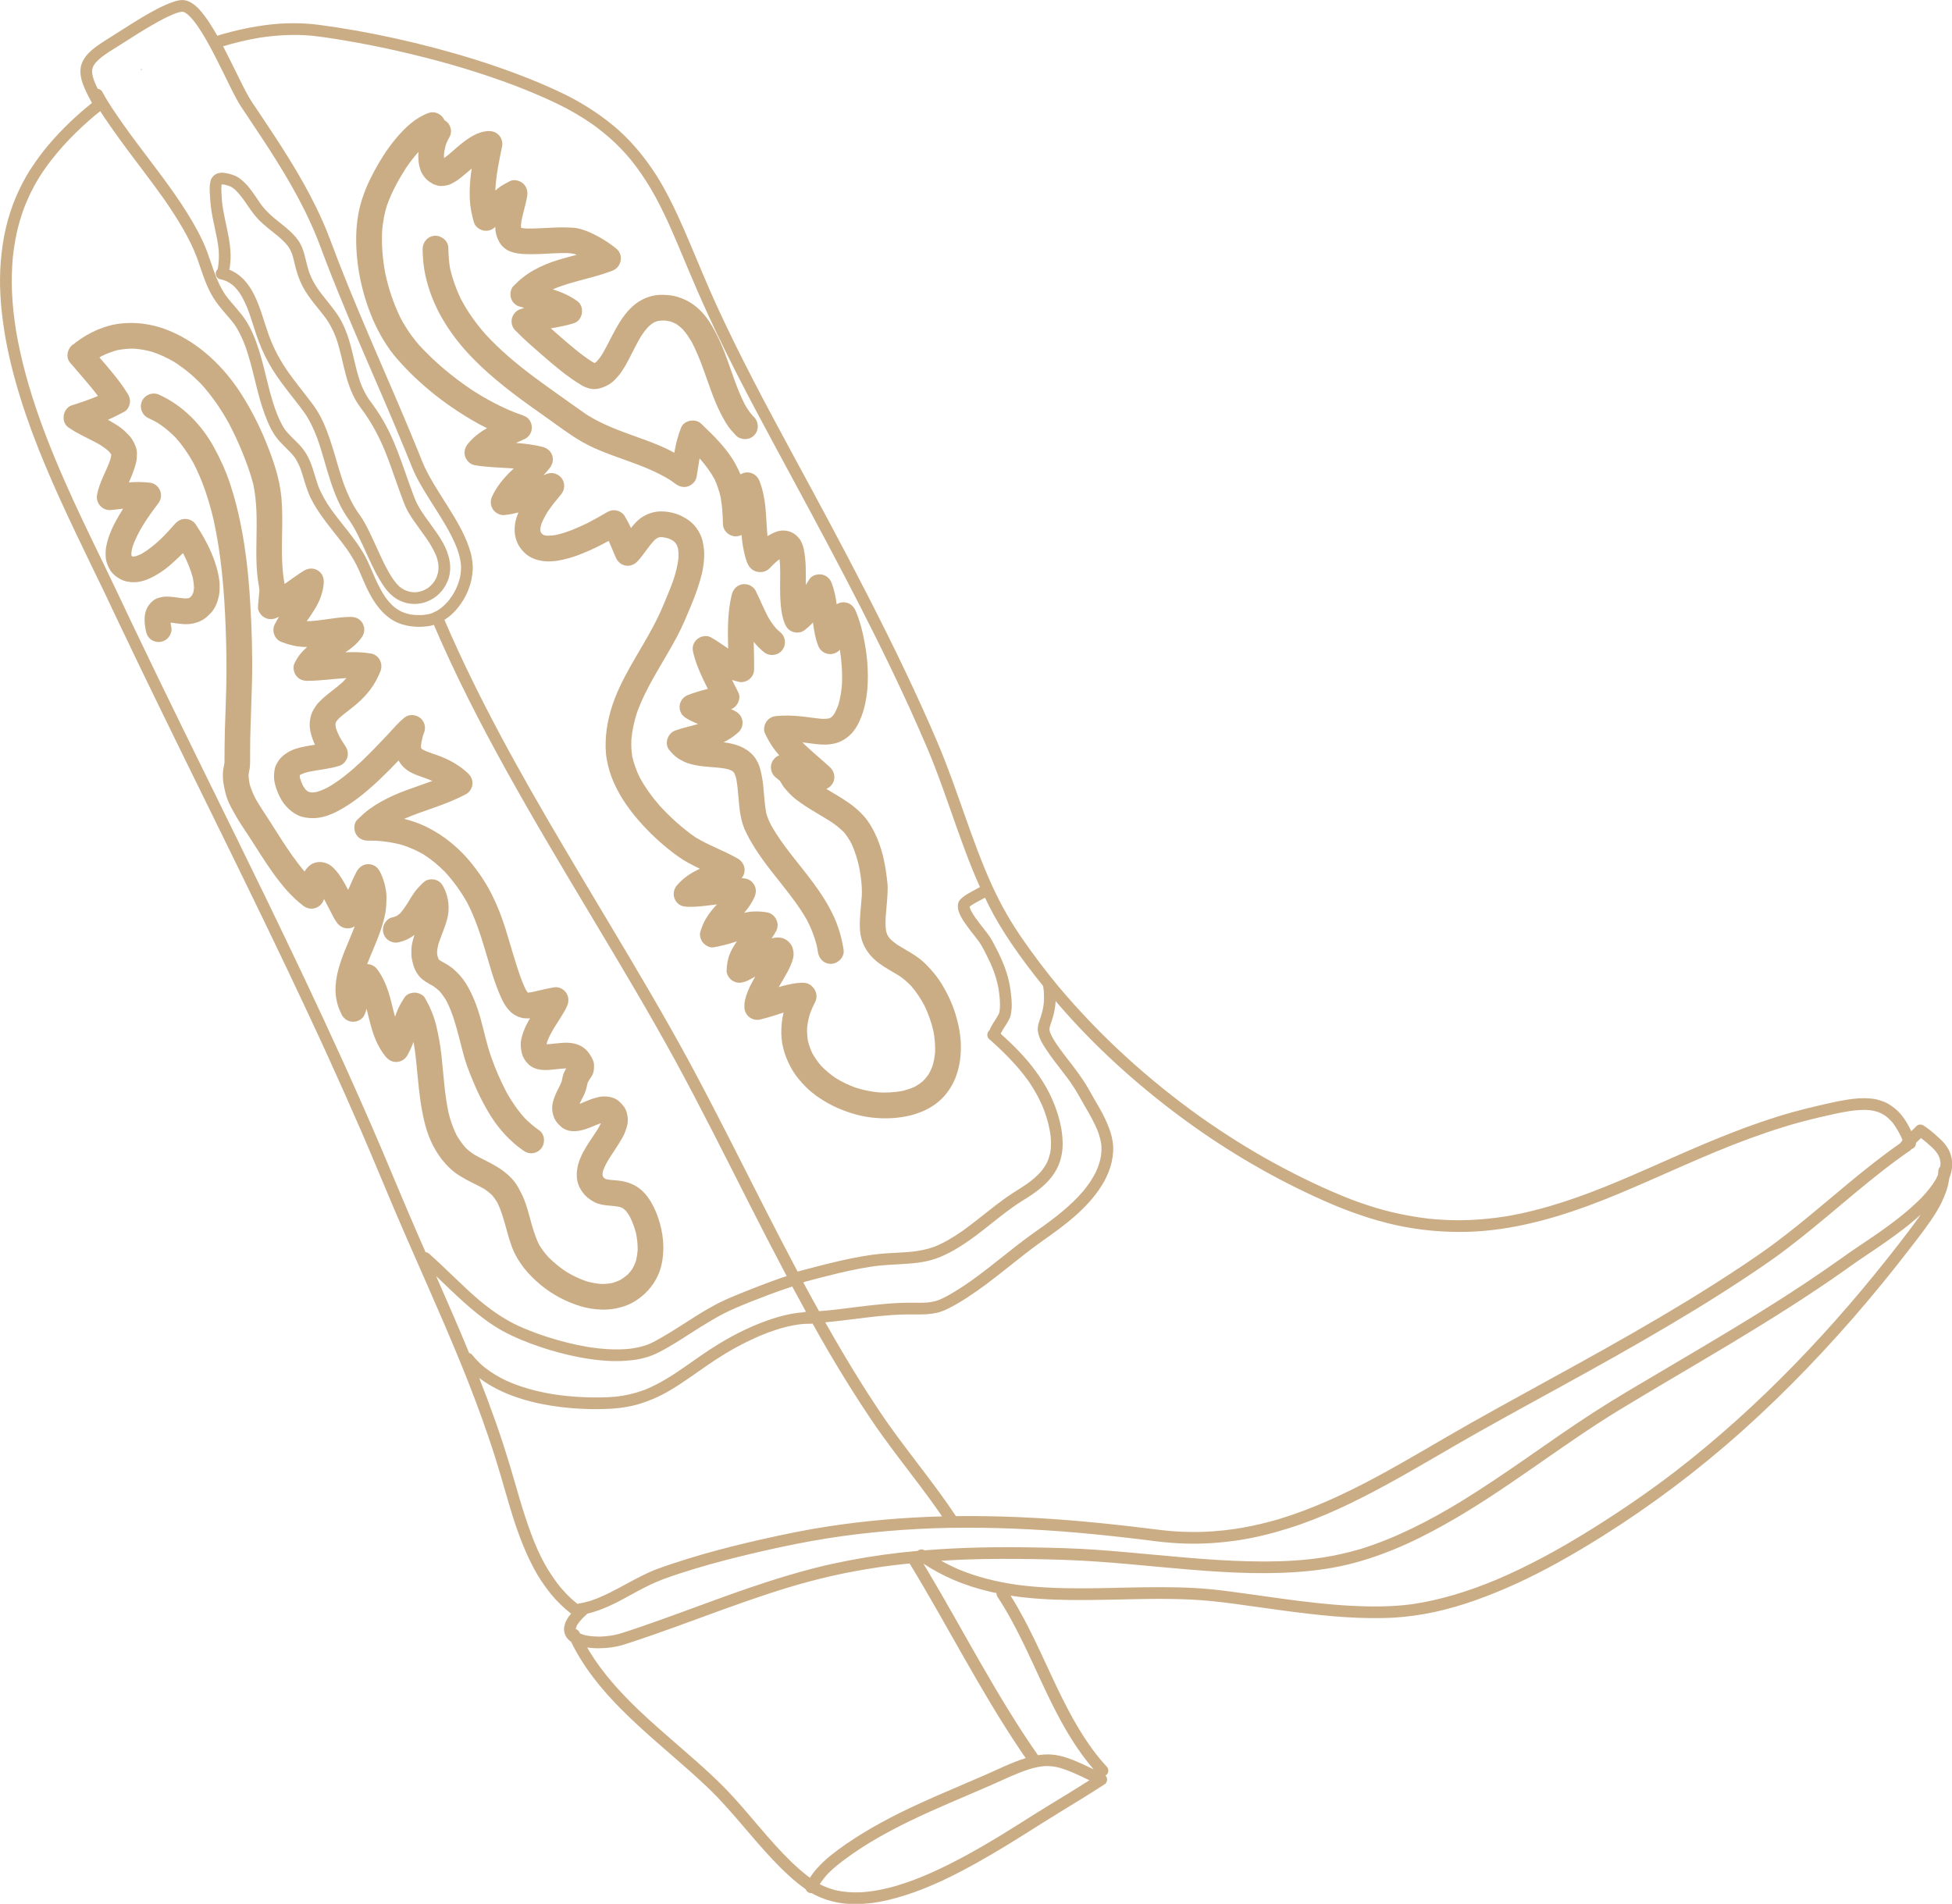 <?xml version="1.0" encoding="UTF-8" standalone="no"?><svg xmlns="http://www.w3.org/2000/svg" xmlns:xlink="http://www.w3.org/1999/xlink" fill="#000000" height="406.6" preserveAspectRatio="xMidYMid meet" version="1" viewBox="0.0 0.0 416.8 406.6" width="416.8" zoomAndPan="magnify"><defs><clipPath id="a"><path d="M 0 0 L 416.84 0 L 416.84 406.648 L 0 406.648 Z M 0 0"/></clipPath></defs><g><g id="change1_1"><path d="M 225.969 210.625 C 225.961 210.621 225.953 210.613 225.949 210.605 C 225.957 210.613 225.961 210.617 225.969 210.625" fill="#cbad85"/></g><g id="change1_2"><path d="M 30.254 14.961 C 30.277 14.945 30.305 14.938 30.332 14.926 C 30.289 14.863 30.246 14.797 30.203 14.73 C 30.148 14.762 30.09 14.797 30.035 14.824 C 30.098 14.879 30.16 14.926 30.223 14.977 C 30.234 14.973 30.242 14.965 30.254 14.961" fill="#cbad85"/></g><g id="change1_3"><path d="M 28.844 18.41 C 28.832 18.438 28.824 18.469 28.816 18.496 C 28.84 18.484 28.859 18.473 28.879 18.457 C 28.867 18.441 28.855 18.426 28.844 18.41" fill="#cbad85"/></g><g id="change1_4"><path d="M 225.949 210.605 C 225.945 210.598 225.938 210.594 225.934 210.586 C 225.938 210.59 225.941 210.598 225.945 210.602 C 225.945 210.605 225.945 210.605 225.949 210.605" fill="#cbad85"/></g><g id="change1_5"><path d="M 226.078 210.758 C 226.043 210.715 226.004 210.668 225.969 210.625 C 225.988 210.652 226.012 210.676 226.031 210.703 C 226.047 210.723 226.062 210.742 226.078 210.758" fill="#cbad85"/></g><g id="change1_6"><path d="M 272.926 324.477 C 272.973 324.461 273.02 324.449 273.066 324.434 C 273.02 324.449 272.973 324.465 272.926 324.477" fill="#cbad85"/></g><g clip-path="url(#a)" id="change1_22"><path d="M 405.305 265.848 C 405.316 265.832 405.328 265.82 405.34 265.805 C 391.488 283.656 375.809 300.238 357.914 314.094 C 352.102 318.562 346.039 322.707 339.816 326.59 C 333.312 330.652 326.57 334.371 319.512 337.371 C 313.691 339.797 307.648 341.719 301.395 342.617 C 297.082 343.184 292.734 343.16 288.398 342.938 C 283.695 342.691 279.016 342.133 274.352 341.508 C 274.461 341.523 274.57 341.539 274.684 341.555 C 271.996 341.191 269.312 340.805 266.629 340.434 C 263.988 340.062 261.344 339.688 258.691 339.426 C 254.082 338.973 249.445 338.934 244.816 338.984 C 235.672 339.09 226.473 339.66 217.367 338.488 C 212.945 337.871 208.605 336.816 204.484 335.082 C 203.281 334.551 202.109 333.965 200.969 333.328 C 202.781 333.215 204.598 333.117 206.418 333.051 C 211.195 332.895 215.969 332.891 220.75 332.969 C 225.23 333.047 229.707 333.184 234.18 333.496 C 243.027 334.113 251.836 335.176 260.691 335.691 C 265.004 335.945 269.336 336.059 273.656 335.902 C 277.812 335.754 281.945 335.359 286.023 334.527 C 289.918 333.734 293.723 332.48 297.41 330.996 C 301.254 329.445 304.957 327.562 308.57 325.535 C 321.477 318.305 333 308.93 345.602 301.219 C 361.773 291.414 378.359 282.246 393.832 271.328 C 394.895 270.578 395.941 269.809 397.016 269.078 C 397.945 268.445 398.883 267.824 399.816 267.195 C 402.051 265.688 404.262 264.145 406.402 262.5 C 407.684 261.516 408.922 260.484 410.113 259.398 C 409.934 259.656 409.762 259.914 409.578 260.172 C 408.207 262.102 406.75 263.973 405.305 265.848 Z M 212.953 340.969 C 215.238 344.422 217.148 348.105 218.941 351.836 C 218.895 351.734 218.844 351.633 218.797 351.531 C 223.141 360.578 226.895 370.207 233.52 377.875 C 232.629 377.449 231.738 377.023 230.844 376.613 C 229.652 376.078 228.441 375.578 227.188 375.211 C 226.066 374.891 224.91 374.684 223.742 374.676 C 223.031 374.672 222.324 374.738 221.625 374.848 C 212.754 362.148 205.75 348.293 197.816 335.016 C 197.602 334.656 197.383 334.297 197.168 333.938 C 199.176 335.254 201.281 336.398 203.488 337.352 C 206.102 338.48 208.816 339.336 211.586 339.98 C 211.98 340.074 212.379 340.148 212.777 340.23 C 212.766 340.484 212.809 340.742 212.953 340.969 Z M 227.094 383.645 C 224.973 384.938 222.848 386.227 220.746 387.551 C 218.633 388.887 216.516 390.223 214.383 391.535 C 214.109 391.707 213.836 391.871 213.562 392.035 C 213.543 392.047 213.527 392.059 213.512 392.07 C 213.25 392.23 212.988 392.387 212.727 392.543 C 212.113 392.91 211.508 393.273 210.891 393.637 C 208.473 395.059 206.023 396.43 203.523 397.707 C 199.66 399.688 195.672 401.457 191.516 402.707 C 188.891 403.477 186.191 404.023 183.457 404.145 C 181.82 404.188 180.18 404.066 178.578 403.723 C 177.344 403.418 176.148 402.984 175.023 402.402 C 175.559 401.578 176.176 400.809 176.852 400.086 C 178.051 398.879 179.391 397.824 180.766 396.824 C 182.398 395.637 184.074 394.523 185.797 393.469 C 191.254 390.172 197.062 387.52 202.906 384.992 C 205.832 383.727 208.773 382.492 211.691 381.211 C 214.402 380.023 217.074 378.691 219.906 377.797 C 221.012 377.473 222.133 377.234 223.277 377.168 C 224.133 377.156 224.973 377.246 225.805 377.422 C 227.125 377.75 228.383 378.258 229.621 378.805 C 230.629 379.246 231.621 379.723 232.613 380.203 C 230.785 381.367 228.945 382.516 227.094 383.645 Z M 175.02 402.406 C 175.051 402.422 175.078 402.438 175.109 402.457 C 175.078 402.438 175.051 402.422 175.02 402.406 Z M 172.938 401.031 C 172.695 400.852 172.457 400.668 172.223 400.48 C 171.109 399.617 170.062 398.68 169.043 397.707 C 164.109 392.938 160.039 387.379 155.309 382.422 C 153.102 380.109 150.723 377.957 148.332 375.836 C 145.914 373.703 143.461 371.605 141.043 369.469 C 139.387 368.012 137.758 366.527 136.16 365.004 C 132.293 361.277 128.66 357.262 125.848 352.66 C 125.688 352.395 125.547 352.113 125.391 351.844 C 125.762 351.895 126.133 351.941 126.504 351.969 C 127.418 352.043 128.344 352.012 129.258 351.957 C 130.145 351.906 131.023 351.773 131.887 351.586 C 132.895 351.371 133.871 351.016 134.844 350.703 C 136.465 350.172 138.074 349.621 139.684 349.062 C 142.895 347.945 146.09 346.773 149.281 345.602 C 155.633 343.277 161.984 340.949 168.461 338.988 C 171.484 338.09 174.527 337.27 177.602 336.57 C 180.84 335.832 184.109 335.246 187.391 334.746 C 189.66 334.402 191.938 334.133 194.219 333.898 C 202.281 347.105 209.23 360.984 217.887 373.828 C 218.258 374.383 218.641 374.926 219.02 375.473 C 216.07 376.383 213.285 377.781 210.469 379.016 C 207.074 380.508 203.652 381.934 200.254 383.418 C 194.789 385.805 189.387 388.359 184.297 391.473 C 181.879 392.957 179.508 394.543 177.301 396.32 C 176.262 397.164 175.289 398.082 174.402 399.082 C 173.855 399.691 173.371 400.344 172.938 401.031 Z M 119.656 338.977 C 118.664 337.746 117.77 336.453 116.945 335.102 C 116.156 333.812 115.48 332.457 114.844 331.086 C 112.773 326.422 111.355 321.52 109.945 316.629 C 109.164 313.922 108.359 311.227 107.488 308.543 C 106.445 305.344 105.32 302.176 104.145 299.023 C 103.551 297.438 102.945 295.859 102.324 294.285 C 105.508 296.73 109.391 298.289 113.234 299.289 C 116.086 300.027 119.02 300.473 121.953 300.727 C 124.629 300.953 127.32 301.004 130 300.879 C 131.66 300.801 133.309 300.609 134.93 300.246 C 136.465 299.906 137.961 299.391 139.41 298.781 C 142.145 297.637 144.648 296.012 147.082 294.328 C 149.695 292.527 152.266 290.656 154.992 289.016 C 157.879 287.281 160.918 285.766 164.062 284.566 C 166.371 283.715 168.754 283.051 171.203 282.781 C 171.883 282.723 172.562 282.699 173.246 282.711 C 173.336 282.711 173.418 282.68 173.504 282.664 C 174.598 284.617 175.691 286.57 176.824 288.504 C 179.746 293.496 182.805 298.414 186.039 303.215 C 189.379 308.172 193.098 312.867 196.691 317.648 C 197.852 319.195 198.996 320.754 200.113 322.34 C 200.465 322.84 200.805 323.348 201.145 323.852 C 192.992 324.066 184.859 324.758 176.797 325.992 C 172.227 326.691 167.703 327.621 163.191 328.629 C 158.789 329.613 154.406 330.699 150.066 331.938 C 147.887 332.562 145.719 333.234 143.562 333.953 C 142.398 334.34 141.238 334.746 140.09 335.172 C 139.09 335.547 138.125 336.012 137.164 336.48 C 133.445 338.305 129.957 340.602 125.996 341.91 C 125.195 342.145 124.395 342.332 123.57 342.469 C 123.484 342.48 123.41 342.527 123.332 342.559 C 122.871 342.188 122.422 341.812 121.98 341.414 C 121.145 340.66 120.391 339.828 119.656 338.977 Z M 93.121 272.523 C 97.027 276.246 100.832 280.102 105.363 283.07 C 107.773 284.645 110.398 285.828 113.074 286.844 C 115.777 287.871 118.555 288.711 121.363 289.367 C 124.352 290.062 127.406 290.551 130.469 290.668 C 131.93 290.727 133.387 290.66 134.844 290.504 C 136.129 290.367 137.406 290.102 138.629 289.684 C 140.109 289.18 141.465 288.418 142.812 287.641 C 144.363 286.742 145.871 285.77 147.383 284.801 C 150.441 282.84 153.512 280.891 156.852 279.438 C 159.281 278.383 161.754 277.422 164.23 276.492 C 164.133 276.527 164.031 276.566 163.934 276.602 C 165.66 275.953 167.406 275.324 169.164 274.754 C 170.137 276.566 171.113 278.375 172.105 280.176 C 172.027 280.18 171.949 280.184 171.871 280.188 C 171.734 280.191 171.602 280.227 171.477 280.266 C 168.535 280.484 165.672 281.312 162.914 282.352 C 159.695 283.562 156.594 285.141 153.648 286.91 C 150.93 288.547 148.371 290.426 145.762 292.227 C 143.324 293.906 140.812 295.492 138.078 296.641 C 137.875 296.727 137.672 296.809 137.465 296.887 C 135.531 297.594 133.535 298.059 131.492 298.281 C 129.301 298.48 127.082 298.48 124.883 298.402 C 122.512 298.312 120.152 298.086 117.812 297.711 C 117.844 297.715 117.871 297.719 117.898 297.727 C 117.859 297.719 117.82 297.711 117.781 297.703 C 117.711 297.691 117.637 297.684 117.566 297.672 C 117.613 297.676 117.66 297.684 117.711 297.691 C 114.418 297.125 111.172 296.246 108.125 294.871 C 106.395 294.055 104.758 293.074 103.27 291.867 C 102.367 291.098 101.543 290.254 100.809 289.324 C 100.652 289.121 100.426 289.023 100.184 288.973 C 97.914 283.457 95.523 277.988 93.121 272.523 Z M 81.387 245.188 C 78.762 239.023 76.043 232.895 73.281 226.789 C 67.809 214.719 62.098 202.754 56.312 190.832 C 48.812 175.387 41.16 160.016 33.672 144.566 C 31.805 140.703 29.945 136.84 28.098 132.969 C 26.586 129.789 25.094 126.598 23.566 123.422 C 20.91 117.918 18.219 112.441 15.668 106.887 C 15.695 106.941 15.719 106.996 15.742 107.051 C 10.41 95.379 5.574 83.297 3.418 70.59 C 3 67.934 2.703 65.27 2.57 62.586 C 2.441 59.988 2.52 57.387 2.758 54.801 C 2.945 53.113 3.211 51.445 3.566 49.789 C 3.953 47.957 4.504 46.172 5.141 44.414 C 5.727 42.902 6.398 41.434 7.152 39.996 C 7.961 38.457 8.906 36.992 9.91 35.574 C 12.906 31.469 16.461 27.848 20.348 24.582 C 20.695 24.297 21.051 24.023 21.402 23.746 C 22.02 24.699 22.66 25.641 23.309 26.574 C 24.559 28.379 25.836 30.16 27.148 31.922 C 29.777 35.461 32.492 38.93 35.027 42.535 C 36.406 44.52 37.73 46.539 38.945 48.629 C 40.16 50.727 41.258 52.887 42.098 55.16 C 43.012 57.73 43.773 60.371 45.082 62.781 C 45.75 64.016 46.598 65.141 47.5 66.211 C 48.371 67.246 49.289 68.238 50.09 69.336 C 51.086 70.801 51.816 72.43 52.434 74.086 C 53.91 78.254 54.617 82.645 55.961 86.852 C 56.305 87.918 56.691 88.973 57.129 90.008 C 57.57 91.051 58.074 92.098 58.723 93.035 C 59.34 93.918 60.07 94.684 60.84 95.438 C 61.574 96.156 62.305 96.871 62.926 97.688 C 63.477 98.508 63.895 99.383 64.238 100.305 C 64.793 101.922 65.203 103.586 65.824 105.18 C 66.438 106.758 67.324 108.23 68.27 109.625 C 70.09 112.309 72.254 114.73 74.133 117.371 C 74.098 117.32 74.062 117.27 74.031 117.219 C 74.09 117.305 74.148 117.391 74.207 117.477 C 74.207 117.477 74.211 117.48 74.215 117.484 C 74.211 117.48 74.211 117.48 74.207 117.477 C 75.141 118.84 75.977 120.258 76.645 121.77 C 77.223 123.086 77.758 124.418 78.379 125.711 C 79.539 128.133 81.023 130.457 83.23 132.047 C 84.324 132.828 85.605 133.352 86.918 133.613 C 88.516 133.934 90.191 133.953 91.793 133.668 C 92.082 133.617 92.359 133.531 92.637 133.445 C 97.164 144.02 102.414 154.262 107.984 164.324 C 113.852 174.93 120.078 185.328 126.297 195.727 C 132.375 205.895 138.477 216.055 144.152 226.453 C 149.746 236.715 154.957 247.176 160.246 257.594 C 162.781 262.586 165.344 267.574 167.969 272.523 C 165.781 273.246 163.621 274.055 161.477 274.887 C 159.973 275.465 158.48 276.07 156.988 276.684 C 155.527 277.285 154.094 277.93 152.695 278.672 C 150.086 280.055 147.613 281.695 145.129 283.285 C 143.914 284.059 142.695 284.82 141.449 285.539 C 140.414 286.137 139.363 286.734 138.25 287.18 C 136.98 287.637 135.664 287.906 134.328 288.066 C 131.363 288.352 128.371 288.113 125.438 287.648 C 125.465 287.652 125.488 287.656 125.516 287.66 C 125.48 287.656 125.445 287.648 125.41 287.641 C 125.336 287.629 125.258 287.617 125.184 287.605 C 125.227 287.613 125.273 287.617 125.316 287.625 C 122.594 287.156 119.906 286.484 117.273 285.656 C 114.996 284.938 112.75 284.102 110.574 283.109 C 107.602 281.715 104.922 279.84 102.402 277.742 C 102.449 277.781 102.496 277.824 102.547 277.863 C 102.492 277.816 102.438 277.773 102.383 277.727 C 102.355 277.703 102.324 277.676 102.297 277.652 C 102.316 277.672 102.34 277.691 102.363 277.711 C 98.664 274.562 95.32 271.023 91.688 267.805 C 91.441 267.59 91.195 267.449 90.871 267.418 C 90.273 266.062 89.676 264.703 89.086 263.344 C 86.457 257.32 83.965 251.234 81.387 245.188 Z M 19.707 14.762 C 19.758 14.555 19.824 14.359 19.902 14.168 C 20.051 13.895 20.227 13.637 20.422 13.391 C 21.027 12.711 21.738 12.148 22.477 11.621 C 23.586 10.855 24.746 10.164 25.883 9.441 C 27.098 8.66 28.312 7.883 29.535 7.125 C 30.941 6.254 32.355 5.406 33.805 4.613 C 35.023 3.949 36.27 3.309 37.566 2.824 C 37.973 2.688 38.387 2.566 38.809 2.508 C 38.902 2.508 38.988 2.512 39.078 2.52 C 39.18 2.547 39.277 2.578 39.375 2.621 C 39.613 2.75 39.836 2.902 40.051 3.07 C 40.855 3.773 41.523 4.621 42.141 5.492 C 42.113 5.453 42.086 5.41 42.062 5.371 C 42.109 5.445 42.16 5.52 42.211 5.594 C 42.223 5.605 42.234 5.621 42.246 5.637 C 42.238 5.629 42.23 5.617 42.223 5.605 C 43.582 7.598 44.734 9.73 45.844 11.867 C 47.012 14.121 48.102 16.41 49.234 18.684 C 49.684 19.582 50.137 20.48 50.621 21.359 C 51.168 22.363 51.824 23.305 52.461 24.258 C 54.672 27.57 56.895 30.887 59.008 34.266 C 61.121 37.637 63.117 41.078 64.898 44.637 C 65.789 46.418 66.625 48.234 67.391 50.078 C 68.188 52 68.883 53.961 69.629 55.902 C 72.664 63.809 76.02 71.59 79.375 79.367 C 80.957 83.027 82.535 86.684 84.09 90.355 C 84.852 92.168 85.605 93.98 86.355 95.797 C 86.75 96.746 87.141 97.703 87.523 98.656 C 87.84 99.438 88.145 100.223 88.496 100.984 C 89.117 102.32 89.852 103.598 90.609 104.859 C 91.469 106.281 92.371 107.676 93.254 109.082 C 94.91 111.715 96.562 114.395 97.656 117.316 C 98.027 118.375 98.309 119.465 98.426 120.582 C 98.473 121.418 98.414 122.25 98.27 123.078 C 98.062 124.02 97.758 124.926 97.355 125.801 C 96.898 126.723 96.348 127.586 95.699 128.383 C 95.148 129.016 94.543 129.586 93.871 130.082 C 93.586 130.273 93.293 130.445 92.996 130.602 C 92.895 130.625 92.797 130.66 92.711 130.703 C 92.676 130.723 92.652 130.758 92.621 130.777 C 92.477 130.844 92.336 130.918 92.188 130.977 C 91.598 131.172 91 131.273 90.383 131.336 C 89.445 131.391 88.516 131.363 87.594 131.219 C 86.949 131.078 86.324 130.887 85.727 130.621 C 85.145 130.328 84.605 129.98 84.102 129.574 C 83.402 128.961 82.797 128.258 82.258 127.504 C 81.438 126.289 80.777 124.977 80.168 123.645 C 79.387 121.934 78.734 120.172 77.816 118.527 C 75.832 114.996 73.023 112.035 70.684 108.754 C 69.574 107.156 68.586 105.477 67.898 103.652 C 67.098 101.344 66.625 98.906 65.328 96.805 C 64.723 95.824 63.941 94.98 63.125 94.176 C 62.32 93.387 61.504 92.613 60.824 91.711 C 59.953 90.406 59.332 88.922 58.789 87.457 C 58.801 87.488 58.812 87.523 58.824 87.555 C 58.809 87.512 58.789 87.469 58.777 87.426 C 58.754 87.363 58.73 87.305 58.711 87.242 C 58.727 87.293 58.746 87.344 58.766 87.395 C 57.301 83.23 56.594 78.852 55.25 74.648 C 54.555 72.48 53.703 70.305 52.453 68.387 C 51.203 66.473 49.527 64.895 48.18 63.055 C 47.121 61.504 46.367 59.801 45.723 58.047 C 45.734 58.078 45.746 58.113 45.758 58.145 C 45.73 58.078 45.711 58.012 45.688 57.945 C 45.672 57.906 45.656 57.867 45.645 57.828 C 45.652 57.852 45.66 57.871 45.668 57.895 C 45.172 56.5 44.719 55.09 44.207 53.703 C 43.664 52.25 43 50.855 42.281 49.484 C 40.84 46.746 39.16 44.137 37.398 41.598 C 33.855 36.488 29.918 31.66 26.332 26.582 C 26.332 26.586 26.332 26.586 26.336 26.586 C 26.332 26.586 26.332 26.582 26.332 26.582 C 26.27 26.496 26.207 26.406 26.148 26.32 C 26.176 26.363 26.207 26.406 26.238 26.449 C 24.688 24.23 23.125 22.008 21.844 19.617 C 21.637 19.238 21.266 19.004 20.863 18.957 C 20.562 18.348 20.285 17.73 20.047 17.098 C 19.871 16.59 19.734 16.066 19.668 15.535 C 19.66 15.273 19.668 15.02 19.707 14.762 Z M 38.965 2.492 C 38.953 2.492 38.941 2.492 38.93 2.496 C 38.941 2.492 38.953 2.492 38.965 2.492 Z M 39.035 2.484 C 39.012 2.488 38.992 2.488 38.969 2.492 C 38.992 2.488 39.012 2.488 39.035 2.484 Z M 211.332 219.961 C 211.332 219.965 211.332 219.965 211.332 219.965 C 211.289 220.016 211.246 220.062 211.207 220.109 C 211.25 220.059 211.289 220.012 211.332 219.961 Z M 55.328 8.066 C 55.383 8.059 55.441 8.051 55.5 8.039 C 59.219 7.484 62.969 7.289 66.719 7.641 C 69.996 8.012 73.262 8.566 76.504 9.156 C 80.398 9.859 84.262 10.699 88.105 11.629 C 95.512 13.406 102.828 15.602 109.957 18.289 C 112.992 19.457 115.984 20.715 118.914 22.117 C 121.625 23.414 124.219 24.938 126.68 26.66 C 128.094 27.691 129.449 28.781 130.742 29.957 C 132.105 31.188 133.359 32.535 134.547 33.941 C 136.164 35.922 137.605 38.027 138.918 40.23 C 140.336 42.609 141.555 45.105 142.715 47.617 C 144.125 50.727 145.43 53.883 146.746 57.035 C 148.25 60.617 149.797 64.184 151.422 67.711 C 155.781 77.164 160.672 86.359 165.613 95.516 C 175.465 113.77 185.418 131.992 194.059 150.859 C 194.055 150.848 194.051 150.836 194.043 150.82 C 194.066 150.875 194.094 150.93 194.117 150.984 C 194.098 150.941 194.078 150.902 194.059 150.859 C 194.078 150.902 194.098 150.941 194.117 150.984 C 194.117 150.984 194.117 150.984 194.117 150.988 C 195.41 153.844 196.68 156.711 197.914 159.594 C 199.164 162.52 200.281 165.5 201.363 168.492 C 203.434 174.219 205.336 180.004 207.621 185.652 C 208.141 186.93 208.684 188.195 209.25 189.449 C 208.992 189.594 208.73 189.734 208.469 189.871 C 207.824 190.219 207.18 190.562 206.555 190.938 C 205.953 191.305 205.375 191.699 204.926 192.246 C 204.484 192.789 204.473 193.508 204.578 194.164 C 204.629 194.469 204.75 194.77 204.863 195.059 C 204.984 195.363 205.129 195.652 205.289 195.941 C 205.688 196.664 206.176 197.348 206.664 198.016 C 207.465 199.117 208.355 200.16 209.156 201.27 C 209.711 202.094 210.152 203 210.602 203.883 C 211.172 204.988 211.691 206.121 212.141 207.281 C 212.473 208.18 212.754 209.094 212.977 210.027 C 213.203 210.977 213.336 211.949 213.438 212.918 C 213.527 213.93 213.566 214.941 213.438 215.949 C 213.402 216.137 213.359 216.324 213.289 216.504 C 212.965 217.137 212.562 217.73 212.184 218.336 C 211.98 218.656 211.781 218.984 211.605 219.324 C 211.5 219.527 211.402 219.738 211.336 219.953 C 211.297 219.996 211.262 220.039 211.223 220.078 C 210.984 220.328 210.828 220.609 210.816 220.965 C 210.809 221.262 210.918 221.645 211.148 221.848 C 214.246 224.594 217.207 227.516 219.617 230.895 C 220.953 232.836 222.086 234.902 222.941 237.102 C 223.617 238.926 224.121 240.824 224.348 242.762 C 224.445 243.828 224.445 244.895 224.293 245.953 C 224.152 246.703 223.93 247.434 223.625 248.137 C 223.27 248.863 222.824 249.531 222.312 250.164 C 221.402 251.203 220.336 252.09 219.215 252.895 C 218.199 253.594 217.141 254.211 216.113 254.891 C 214.871 255.703 213.672 256.594 212.488 257.496 C 210.137 259.305 207.863 261.215 205.441 262.93 C 203.555 264.242 201.566 265.445 199.426 266.293 C 197.84 266.859 196.199 267.164 194.527 267.344 C 192.656 267.512 190.777 267.555 188.906 267.691 C 186.754 267.852 184.625 268.195 182.512 268.605 C 178.398 269.395 174.348 270.492 170.301 271.566 C 165.277 262.098 160.492 252.5 155.625 242.949 C 152.973 237.754 150.293 232.574 147.531 227.441 C 144.766 222.301 141.883 217.23 138.949 212.184 C 132.898 201.781 126.633 191.504 120.52 181.137 C 111.188 165.328 102.141 149.273 94.902 132.379 C 95.219 132.176 95.527 131.953 95.828 131.727 C 97.043 130.785 98.062 129.543 98.867 128.238 C 99.695 126.902 100.305 125.406 100.645 123.871 C 100.809 123.121 100.91 122.363 100.941 121.602 C 100.973 120.801 100.887 119.988 100.754 119.203 C 100.488 117.648 99.914 116.145 99.281 114.711 C 98.598 113.172 97.766 111.695 96.902 110.25 C 95.152 107.309 93.191 104.492 91.555 101.484 C 91.199 100.836 90.871 100.172 90.562 99.5 C 90.16 98.609 89.816 97.688 89.449 96.781 C 88.648 94.797 87.828 92.82 87 90.848 C 83.723 83.035 80.289 75.293 77.004 67.484 C 75.355 63.578 73.75 59.652 72.215 55.699 C 71.453 53.738 70.742 51.762 69.969 49.809 C 69.227 47.953 68.41 46.133 67.535 44.336 C 64.059 37.164 59.629 30.508 55.211 23.895 C 54.473 22.789 53.691 21.707 53.035 20.551 C 52.559 19.719 52.125 18.859 51.691 18 C 50.57 15.766 49.492 13.508 48.348 11.277 C 48.113 10.812 47.871 10.352 47.629 9.887 C 50.152 9.129 52.719 8.512 55.328 8.066 Z M 215.871 201.375 C 218.016 204.551 220.324 207.605 222.738 210.582 C 222.742 210.641 222.742 210.699 222.754 210.758 C 222.797 211.039 222.836 211.32 222.867 211.605 C 222.965 212.742 222.941 213.871 222.777 215.004 C 222.656 215.672 222.492 216.328 222.285 216.98 C 222.129 217.477 221.941 217.965 221.797 218.465 C 221.652 218.953 221.566 219.473 221.598 219.98 C 221.641 220.711 221.859 221.371 222.16 222.035 C 222.504 222.809 222.98 223.523 223.449 224.23 C 223.98 225.031 224.547 225.812 225.125 226.582 C 226.238 228.062 227.406 229.508 228.484 231.012 C 228.477 231 228.469 230.988 228.461 230.977 C 228.473 230.992 228.48 231.004 228.492 231.02 C 228.543 231.09 228.594 231.164 228.645 231.234 C 228.602 231.176 228.562 231.121 228.523 231.062 C 229.129 231.934 229.703 232.828 230.227 233.758 C 230.711 234.621 231.199 235.48 231.699 236.336 C 232.711 238.07 233.711 239.82 234.445 241.688 C 234.777 242.605 235.031 243.535 235.16 244.5 C 235.23 245.34 235.184 246.18 235.059 247.012 C 234.859 248.09 234.523 249.129 234.078 250.129 C 233.352 251.652 232.398 253.047 231.324 254.348 C 228.641 257.492 225.344 260.031 221.98 262.414 C 222.008 262.395 222.031 262.375 222.059 262.359 C 220.906 263.168 219.762 263.984 218.641 264.832 C 217.363 265.797 216.105 266.789 214.852 267.785 C 212.312 269.797 209.781 271.824 207.133 273.699 C 206.094 274.426 205.035 275.129 203.945 275.789 C 202.824 276.469 201.664 277.148 200.445 277.645 C 199.695 277.906 198.93 278.066 198.141 278.16 C 197.125 278.242 196.105 278.23 195.086 278.223 C 194.566 278.219 194.043 278.219 193.527 278.223 C 191.684 278.246 189.844 278.379 188.008 278.555 C 184.246 278.914 180.512 279.48 176.758 279.863 C 176.137 279.922 175.512 279.973 174.887 280.02 C 173.812 278.09 172.742 276.156 171.699 274.215 C 171.648 274.121 171.602 274.031 171.555 273.938 C 171.613 273.895 171.656 273.832 171.711 273.781 C 174.156 273.133 176.605 272.484 179.07 271.902 C 182.008 271.211 184.984 270.586 187.984 270.266 C 190.672 270.016 193.371 270.016 196.047 269.664 C 197.379 269.496 198.688 269.195 199.953 268.746 C 201.25 268.285 202.488 267.676 203.684 266.996 C 208.258 264.426 212.09 260.766 216.348 257.738 C 216.938 257.324 217.539 256.926 218.148 256.539 C 218.812 256.121 219.484 255.719 220.133 255.277 C 221.262 254.512 222.352 253.688 223.328 252.73 C 224.191 251.871 224.965 250.906 225.551 249.84 C 226.172 248.703 226.555 247.496 226.762 246.23 C 226.98 244.863 226.93 243.504 226.773 242.137 C 226.594 240.531 226.191 238.941 225.688 237.406 C 225.168 235.824 224.504 234.289 223.723 232.816 C 222.953 231.367 222.043 229.996 221.078 228.68 C 218.945 225.766 216.375 223.203 213.699 220.789 C 213.711 220.746 213.723 220.699 213.73 220.648 C 213.738 220.633 213.742 220.617 213.75 220.598 C 214.113 219.887 214.582 219.227 215 218.551 C 215.234 218.164 215.445 217.777 215.625 217.367 C 215.852 216.859 215.91 216.273 215.973 215.723 C 216.129 214.363 215.953 212.961 215.785 211.609 C 215.609 210.215 215.301 208.859 214.863 207.527 C 214.414 206.152 213.844 204.816 213.211 203.516 C 212.918 202.91 212.605 202.312 212.289 201.723 C 212.023 201.227 211.766 200.723 211.465 200.254 C 211.012 199.551 210.484 198.895 209.969 198.238 C 209.395 197.504 208.82 196.766 208.277 196.004 C 207.84 195.375 207.426 194.723 207.129 194.02 C 207.09 193.895 207.055 193.77 207.027 193.641 C 207.113 193.562 207.207 193.488 207.305 193.418 C 208.008 192.945 208.766 192.551 209.512 192.152 C 209.781 192.008 210.055 191.859 210.328 191.711 C 210.574 192.227 210.812 192.75 211.066 193.262 C 212.477 196.078 214.109 198.766 215.871 201.375 Z M 226.004 214.504 C 233.566 223.273 242.188 231.117 251.445 238.055 C 260.523 244.859 270.301 250.734 280.598 255.488 C 282.98 256.59 285.395 257.633 287.852 258.559 C 290.664 259.621 293.516 260.531 296.434 261.262 C 301.359 262.496 306.445 263.082 311.52 263.102 C 321.027 263.145 330.352 260.738 339.215 257.477 C 343.77 255.801 348.227 253.871 352.668 251.922 C 357.242 249.914 361.801 247.871 366.414 245.957 C 371.172 243.984 376.004 242.18 380.93 240.66 C 383.363 239.906 385.828 239.254 388.312 238.668 C 390.488 238.152 392.672 237.656 394.879 237.293 C 396.316 237.086 397.75 236.965 399.199 237.082 C 399.852 237.176 400.48 237.312 401.109 237.523 C 401.613 237.734 402.086 237.984 402.551 238.281 C 403.102 238.703 403.594 239.168 404.059 239.688 C 404.828 240.68 405.438 241.742 405.98 242.875 C 406.07 243.086 406.148 243.297 406.234 243.504 C 406.078 243.699 405.914 243.891 405.785 244.102 C 405.777 244.113 405.773 244.125 405.77 244.137 C 398.234 249.395 391.414 255.566 384.289 261.348 C 382.422 262.859 380.527 264.328 378.602 265.762 C 376.629 267.227 374.598 268.605 372.559 269.977 C 368.469 272.723 364.297 275.359 360.09 277.934 C 352.469 282.57 344.711 286.969 336.906 291.289 C 329.164 295.586 321.371 299.781 313.672 304.137 C 300.52 311.578 287.648 320.012 273.066 324.434 C 273.117 324.418 273.172 324.402 273.227 324.391 C 273.129 324.418 273.027 324.449 272.926 324.477 C 272.926 324.477 272.926 324.477 272.922 324.477 C 272.926 324.477 272.926 324.477 272.926 324.477 C 272.926 324.477 272.926 324.477 272.922 324.477 C 270.449 325.195 267.949 325.789 265.41 326.246 C 262.629 326.746 259.812 327.031 256.984 327.152 C 255.137 327.207 253.289 327.18 251.438 327.082 C 249.223 326.961 247.027 326.664 244.828 326.391 C 240.254 325.824 235.672 325.328 231.082 324.914 C 222.113 324.109 213.117 323.688 204.113 323.793 C 199.586 316.969 194.312 310.684 189.594 304.004 C 189.617 304.039 189.645 304.078 189.672 304.121 C 186.34 299.363 183.254 294.434 180.281 289.445 C 178.891 287.117 177.543 284.766 176.211 282.402 C 180.074 282.051 183.918 281.465 187.777 281.07 C 187.766 281.07 187.754 281.07 187.742 281.074 C 189.48 280.902 191.227 280.777 192.973 280.73 C 193.637 280.715 194.305 280.719 194.969 280.723 C 195.934 280.73 196.895 280.738 197.855 280.676 C 198.598 280.629 199.336 280.531 200.059 280.367 C 200.875 280.18 201.664 279.859 202.414 279.492 C 203.844 278.785 205.215 277.961 206.551 277.094 C 212.137 273.473 217.059 268.953 222.473 265.102 C 227.215 261.766 232.09 258.211 235.227 253.23 C 236.781 250.754 237.816 247.816 237.684 244.863 C 237.602 243.098 237.051 241.414 236.363 239.801 C 235.676 238.191 234.789 236.676 233.91 235.168 C 233.371 234.246 232.848 233.32 232.328 232.395 C 231.738 231.344 231.055 230.348 230.359 229.367 C 228.984 227.43 227.457 225.613 226.082 223.68 C 226.098 223.699 226.113 223.723 226.129 223.746 C 225.422 222.746 224.711 221.707 224.242 220.574 C 224.18 220.375 224.129 220.172 224.094 219.965 C 224.09 219.812 224.094 219.66 224.113 219.508 C 224.199 219.109 224.332 218.727 224.465 218.344 C 224.676 217.73 224.867 217.117 225.016 216.484 C 225.227 215.605 225.352 214.699 225.406 213.793 C 225.605 214.031 225.801 214.27 226.004 214.504 Z M 410.18 243.051 C 411.059 243.715 411.879 244.438 412.691 245.188 C 413.07 245.566 413.414 245.965 413.719 246.414 C 413.902 246.734 414.055 247.066 414.18 247.418 C 414.262 247.746 414.316 248.074 414.348 248.41 C 414.348 248.652 414.332 248.895 414.305 249.133 C 414.059 249.363 413.898 249.684 413.879 250.047 C 413.863 250.332 413.84 250.613 413.809 250.895 C 413.68 251.203 413.539 251.504 413.383 251.805 C 412.547 253.242 411.488 254.523 410.348 255.73 C 406.121 260.043 401.02 263.379 396.035 266.734 C 394.918 267.484 393.832 268.266 392.734 269.047 C 390.402 270.707 388.035 272.324 385.648 273.914 C 381.039 276.988 376.34 279.93 371.609 282.816 C 371.656 282.789 371.699 282.762 371.746 282.73 C 366.402 285.984 361.012 289.164 355.625 292.348 C 350.418 295.426 345.176 298.465 340.094 301.75 C 335.355 304.812 330.75 308.07 326.117 311.285 C 321.445 314.527 316.746 317.723 311.902 320.699 C 305.156 324.797 298.113 328.449 290.559 330.797 C 287.836 331.609 285.078 332.23 282.27 332.656 C 279.305 333.113 276.305 333.328 273.305 333.434 C 264.512 333.684 255.73 332.898 246.98 332.09 C 242.625 331.688 238.273 331.273 233.91 330.969 C 229.418 330.656 224.914 330.547 220.41 330.473 C 212.734 330.344 205.051 330.477 197.398 331.098 C 197.391 331.09 197.383 331.086 197.371 331.078 C 196.934 330.773 196.332 330.887 195.938 331.215 C 194.664 331.332 193.395 331.457 192.125 331.598 C 187.297 332.145 182.5 332.945 177.754 333.977 C 173.207 334.965 168.73 336.266 164.297 337.68 C 158.898 339.402 153.582 341.367 148.266 343.32 C 145.602 344.297 142.941 345.27 140.27 346.215 C 137.617 347.156 134.953 348.09 132.266 348.918 C 131.004 349.27 129.715 349.449 128.414 349.512 C 127.238 349.539 126.066 349.469 124.914 349.23 C 124.555 349.129 124.203 349.008 123.859 348.859 C 123.82 348.773 123.773 348.691 123.738 348.605 C 123.582 348.266 123.285 348.023 122.945 347.922 C 122.949 347.836 122.961 347.754 122.977 347.668 C 123.047 347.465 123.129 347.27 123.223 347.078 C 123.551 346.555 123.93 346.09 124.348 345.637 C 124.637 345.355 124.93 345.078 125.234 344.805 C 125.285 344.758 125.316 344.699 125.363 344.645 C 126.918 344.273 128.422 343.727 129.891 343.074 C 131.887 342.191 133.789 341.102 135.703 340.062 C 137.598 339.035 139.512 338.059 141.531 337.297 C 143.844 336.434 146.211 335.684 148.574 334.965 C 152.496 333.793 156.457 332.762 160.438 331.824 C 164.719 330.812 169.023 329.871 173.355 329.098 C 181.93 327.562 190.617 326.711 199.32 326.387 C 208.375 326.086 217.434 326.367 226.465 327.039 C 231.043 327.383 235.613 327.84 240.172 328.355 C 242.383 328.605 244.594 328.879 246.801 329.16 C 248.898 329.43 251 329.586 253.113 329.652 C 256.914 329.77 260.727 329.496 264.484 328.934 C 268.129 328.387 271.703 327.473 275.211 326.371 C 282.359 324.129 289.133 320.828 295.707 317.266 C 302.527 313.566 309.16 309.527 315.926 305.723 C 323.691 301.352 331.539 297.121 339.332 292.789 C 347.09 288.488 354.797 284.086 362.363 279.453 C 366.18 277.117 369.953 274.703 373.676 272.223 C 375.441 271.047 377.195 269.855 378.918 268.621 C 380.73 267.324 382.5 265.965 384.246 264.586 C 392.176 258.316 399.582 251.402 407.922 245.664 C 408.027 245.594 408.094 245.492 408.164 245.395 C 408.18 245.391 408.195 245.391 408.211 245.383 C 408.75 245.223 409.16 244.645 409.105 244.078 C 409.465 243.738 409.824 243.398 410.18 243.051 Z M 416.84 248.66 C 416.852 247.758 416.664 246.898 416.336 246.059 C 416.184 245.664 415.961 245.289 415.73 244.938 C 415.438 244.492 415.109 244.094 414.738 243.711 C 414.242 243.199 413.695 242.73 413.164 242.254 C 412.414 241.582 411.617 240.969 410.781 240.406 C 410.555 240.254 410.305 240.164 410.035 240.164 C 409.973 240.164 409.902 240.168 409.836 240.18 C 409.492 240.234 409.258 240.418 409.031 240.672 C 408.98 240.734 408.926 240.793 408.871 240.852 C 408.621 241.105 408.359 241.344 408.102 241.586 C 407.613 240.551 407.059 239.547 406.375 238.609 C 405.512 237.426 404.418 236.465 403.16 235.727 C 402.637 235.418 402.055 235.215 401.484 235.02 C 400.785 234.773 400.035 234.664 399.301 234.598 C 397.73 234.453 396.184 234.59 394.625 234.82 C 392.836 235.09 391.066 235.492 389.301 235.887 C 387.062 236.391 384.84 236.938 382.629 237.555 C 378.227 238.785 373.91 240.312 369.652 241.969 C 361.48 245.148 353.562 248.922 345.48 252.312 C 337.789 255.535 329.895 258.344 321.656 259.758 C 319.051 260.172 316.438 260.438 313.805 260.555 C 310.879 260.684 307.945 260.559 305.031 260.262 C 302.328 259.941 299.66 259.461 297.016 258.828 C 294.188 258.152 291.426 257.246 288.703 256.23 C 282.992 254.012 277.457 251.336 272.078 248.402 C 266.66 245.441 261.438 242.137 256.391 238.582 C 245.184 230.59 234.941 221.297 226.078 210.758 C 226.098 210.781 226.117 210.805 226.137 210.832 C 226.102 210.789 226.066 210.746 226.031 210.703 C 226.004 210.672 225.977 210.641 225.949 210.605 C 225.949 210.605 225.945 210.605 225.945 210.602 C 225.941 210.598 225.934 210.59 225.93 210.582 C 225.93 210.586 225.93 210.586 225.934 210.586 C 223.27 207.363 220.738 204.031 218.363 200.59 C 217.141 198.824 215.988 197.016 214.914 195.152 C 213.746 193.129 212.711 191.027 211.73 188.91 C 207.324 179.129 204.477 168.742 200.305 158.867 C 198.082 153.602 195.695 148.406 193.246 143.246 C 190.715 137.922 188.078 132.645 185.395 127.398 C 180.047 116.945 174.461 106.617 168.871 96.297 C 163.32 86.047 157.84 75.754 152.977 65.156 C 150.957 60.711 149.109 56.191 147.207 51.695 C 145.555 47.785 143.824 43.902 141.77 40.184 C 139.797 36.609 137.418 33.285 134.641 30.297 C 131.566 26.988 127.898 24.277 124.02 21.996 C 121.828 20.707 119.523 19.613 117.203 18.578 C 114.699 17.457 112.141 16.457 109.574 15.496 C 104.094 13.445 98.484 11.746 92.832 10.242 C 87.195 8.746 81.492 7.504 75.754 6.484 C 73.188 6.031 70.609 5.641 68.023 5.297 C 66.234 5.059 64.434 4.961 62.633 4.961 C 62.199 4.961 61.766 4.965 61.328 4.977 C 59.168 5.035 57.012 5.281 54.887 5.629 C 52.387 6.039 49.926 6.602 47.492 7.297 C 47.125 7.402 46.766 7.52 46.398 7.633 C 45.824 6.621 45.227 5.621 44.582 4.656 C 43.973 3.75 43.328 2.859 42.586 2.051 C 42.023 1.438 41.367 0.836 40.617 0.457 C 40.41 0.355 40.203 0.254 39.98 0.18 C 39.773 0.105 39.543 0.074 39.328 0.035 C 39.203 0.012 39.074 0.004 38.945 0.004 C 38.66 0.004 38.375 0.051 38.102 0.094 C 37.707 0.16 37.324 0.285 36.945 0.414 C 36.371 0.613 35.809 0.84 35.254 1.086 C 32.91 2.133 30.695 3.477 28.512 4.824 C 26.969 5.777 25.453 6.766 23.918 7.734 C 23.078 8.273 22.223 8.785 21.398 9.348 C 20.48 9.973 19.586 10.633 18.824 11.441 C 18.203 12.109 17.691 12.859 17.402 13.73 C 17.121 14.57 17.129 15.461 17.262 16.324 C 17.41 17.305 17.805 18.254 18.203 19.156 C 18.629 20.121 19.129 21.055 19.633 21.98 C 16.285 24.672 13.16 27.641 10.387 30.914 C 9.039 32.5 7.809 34.188 6.66 35.926 C 5.309 37.977 4.191 40.172 3.25 42.438 C 2.414 44.453 1.77 46.539 1.258 48.656 C 0.699 50.973 0.387 53.34 0.18 55.707 C -0.242 60.586 0.125 65.512 0.867 70.34 C 1.633 75.336 2.883 80.238 4.379 85.059 C 7.43 94.867 11.648 104.285 16.043 113.551 C 18.043 117.773 20.109 121.969 22.137 126.184 C 23.312 128.645 24.469 131.113 25.641 133.578 C 27.137 136.727 28.645 139.867 30.16 143.004 C 41.816 167.164 53.922 191.105 65.297 215.402 C 66.895 218.801 68.469 222.211 70.027 225.625 C 69.977 225.523 69.938 225.422 69.891 225.32 C 72.336 230.688 74.734 236.07 77.09 241.48 C 79.523 247.086 81.836 252.738 84.223 258.355 C 88.883 269.297 93.867 280.094 98.359 291.102 C 100.516 296.363 102.527 301.68 104.359 307.059 C 105.262 309.703 106.098 312.371 106.887 315.051 C 107.57 317.375 108.227 319.711 108.926 322.035 C 110.242 326.441 111.789 330.785 113.941 334.863 C 114.969 336.816 116.195 338.652 117.586 340.363 C 118.875 341.957 120.344 343.367 121.945 344.629 C 121.797 344.801 121.637 344.965 121.5 345.145 C 121.254 345.473 121.07 345.836 120.875 346.195 C 120.668 346.582 120.578 347 120.48 347.422 C 120.414 347.719 120.449 348.035 120.465 348.34 C 120.48 348.68 120.625 349.031 120.77 349.336 C 121.031 349.871 121.465 350.301 121.945 350.641 C 124.57 356.051 128.406 360.766 132.629 365.016 C 137.223 369.641 142.262 373.785 147.133 378.105 C 148.559 379.375 149.973 380.66 151.352 381.98 C 151.297 381.93 151.242 381.875 151.191 381.82 C 151.266 381.898 151.344 381.973 151.422 382.047 C 151.422 382.047 151.426 382.047 151.426 382.047 C 151.426 382.047 151.422 382.047 151.422 382.047 C 156.238 386.73 160.262 392.137 164.867 397.02 C 167.059 399.352 169.406 401.617 172.031 403.469 C 172.043 403.504 172.059 403.539 172.074 403.57 C 172.207 403.875 172.461 404.113 172.77 404.23 C 172.949 404.301 173.141 404.328 173.328 404.309 C 175.023 405.293 176.883 405.934 178.812 406.305 C 181.129 406.758 183.535 406.715 185.875 406.453 C 188.449 406.152 190.969 405.5 193.434 404.715 C 198.723 403.027 203.734 400.527 208.574 397.836 C 210.695 396.652 212.789 395.414 214.863 394.152 C 214.957 394.109 215.043 394.055 215.125 393.992 C 216.113 393.387 217.098 392.777 218.078 392.164 C 220.738 390.504 223.379 388.805 226.059 387.172 C 225.965 387.227 225.871 387.281 225.781 387.336 C 229.188 385.266 232.586 383.188 235.93 381.023 C 236.297 380.789 236.445 380.25 236.383 379.844 C 236.336 379.578 236.211 379.371 236.039 379.199 C 236.152 379.133 236.262 379.062 236.352 378.965 C 236.562 378.719 236.676 378.395 236.656 378.074 C 236.641 377.711 236.473 377.457 236.234 377.199 C 235.93 376.871 235.633 376.543 235.344 376.211 C 231.43 371.633 228.551 366.297 225.941 360.898 C 222.688 354.137 219.789 347.145 215.789 340.781 C 219.965 341.422 224.211 341.641 228.422 341.699 C 234.246 341.781 240.07 341.523 245.891 341.473 C 248.746 341.449 251.602 341.484 254.449 341.621 C 257.465 341.766 260.449 342.105 263.441 342.5 C 270.473 343.445 277.488 344.559 284.559 345.168 C 288.109 345.473 291.676 345.625 295.238 345.566 C 298.246 345.52 301.227 345.211 304.184 344.688 C 310.219 343.621 316.035 341.574 321.648 339.156 C 327.395 336.676 332.91 333.684 338.273 330.469 C 348.871 324.113 358.922 316.867 368.305 308.832 C 378.156 300.402 387.277 291.133 395.789 281.359 C 400.074 276.441 404.184 271.375 408.16 266.203 C 410.027 263.773 411.934 261.352 413.527 258.73 C 414.324 257.418 414.984 256.027 415.508 254.586 C 415.863 253.613 416.09 252.602 416.23 251.574 C 416.301 251.395 416.371 251.219 416.434 251.035 C 416.688 250.273 416.832 249.465 416.84 248.66" fill="#cbad85"/></g><g id="change1_7"><path d="M 151.352 381.98 C 151.375 382.004 151.398 382.023 151.422 382.047 C 151.398 382.023 151.375 382 151.352 381.98" fill="#cbad85"/></g><g id="change1_8"><path d="M 74.207 117.477 C 74.18 117.441 74.156 117.406 74.133 117.371 C 74.156 117.406 74.184 117.441 74.207 117.477" fill="#cbad85"/></g><g id="change1_9"><path d="M 26.332 26.582 C 26.301 26.539 26.27 26.492 26.238 26.449 C 26.27 26.492 26.301 26.535 26.332 26.582" fill="#cbad85"/></g><g id="change1_10"><path d="M 42.211 5.594 C 42.188 5.559 42.164 5.523 42.141 5.492 C 42.168 5.531 42.195 5.57 42.223 5.605 C 42.219 5.602 42.215 5.598 42.211 5.594" fill="#cbad85"/></g><g id="change1_11"><path d="M 45.688 57.945 C 45.699 57.98 45.711 58.012 45.723 58.047 C 45.703 57.996 45.688 57.945 45.668 57.895 C 45.672 57.91 45.68 57.93 45.688 57.945" fill="#cbad85"/></g><g id="change1_12"><path d="M 58.777 87.426 C 58.781 87.434 58.785 87.445 58.789 87.457 C 58.781 87.438 58.773 87.414 58.766 87.395 C 58.77 87.402 58.773 87.414 58.777 87.426" fill="#cbad85"/></g><g id="change1_13"><path d="M 47.312 39.5 C 47.32 39.461 47.332 39.422 47.344 39.383 C 47.539 39.387 47.734 39.406 47.93 39.438 C 48.367 39.535 48.801 39.66 49.215 39.828 C 49.523 39.996 49.809 40.191 50.082 40.41 C 50.898 41.152 51.57 42.031 52.211 42.926 C 53.105 44.207 53.941 45.539 55.012 46.691 C 56.328 48.109 57.918 49.242 59.406 50.477 C 60.191 51.148 60.953 51.852 61.574 52.684 C 61.879 53.145 62.133 53.621 62.332 54.137 C 62.629 55.023 62.812 55.941 63.043 56.848 C 63.406 58.289 63.875 59.711 64.551 61.039 C 65.926 63.723 68.07 65.883 69.812 68.312 C 70.621 69.523 71.262 70.828 71.773 72.195 C 72.691 74.836 73.16 77.594 73.898 80.281 C 74.281 81.688 74.762 83.078 75.383 84.398 C 75.688 85.047 76.047 85.672 76.441 86.27 C 76.879 86.938 77.379 87.57 77.848 88.223 C 79.102 90.031 80.199 91.934 81.141 93.922 C 82.023 95.773 82.758 97.688 83.453 99.617 C 83.906 100.895 84.352 102.176 84.809 103.449 C 85.355 104.988 85.891 106.543 86.523 108.055 C 87.004 109.211 87.707 110.273 88.418 111.301 C 89.219 112.457 90.062 113.582 90.875 114.73 C 91.766 116.016 92.605 117.352 93.18 118.812 C 93.395 119.434 93.547 120.066 93.625 120.719 C 93.648 121.219 93.621 121.707 93.547 122.199 C 93.441 122.652 93.301 123.09 93.117 123.52 C 92.902 123.93 92.652 124.312 92.363 124.672 C 92.059 125.008 91.727 125.305 91.367 125.578 C 90.984 125.828 90.578 126.035 90.152 126.203 C 89.73 126.34 89.305 126.434 88.867 126.48 C 88.445 126.496 88.027 126.469 87.613 126.406 C 87.199 126.309 86.797 126.172 86.402 126 C 86.02 125.801 85.652 125.566 85.312 125.297 C 84.797 124.824 84.355 124.281 83.949 123.711 C 82.438 121.48 81.355 118.961 80.238 116.516 C 79.66 115.25 79.078 113.984 78.445 112.742 C 78.152 112.168 77.844 111.602 77.512 111.047 C 77.172 110.48 76.789 109.949 76.41 109.414 C 75.152 107.555 74.207 105.523 73.426 103.414 C 71.898 99.129 71 94.629 69.152 90.461 C 68.715 89.477 68.211 88.527 67.641 87.613 C 66.98 86.562 66.207 85.59 65.449 84.609 C 64.156 82.934 62.832 81.277 61.602 79.551 C 60.793 78.387 60.035 77.191 59.359 75.945 C 58.598 74.555 57.965 73.105 57.41 71.621 C 56.383 68.762 55.664 65.785 54.316 63.047 C 53.668 61.727 52.836 60.453 51.777 59.422 C 50.969 58.641 50.02 58.012 48.977 57.605 C 49.168 56.574 49.258 55.535 49.242 54.48 C 49.219 53.125 49.031 51.77 48.789 50.438 C 48.324 47.898 47.629 45.41 47.387 42.844 C 47.344 42.176 47.293 41.504 47.27 40.832 C 47.25 40.387 47.25 39.941 47.312 39.5 Z M 45.039 44.234 C 45.414 47.332 46.398 50.328 46.699 53.441 C 46.781 54.66 46.75 55.871 46.551 57.078 C 46.523 57.223 46.492 57.367 46.457 57.512 C 46.305 57.656 46.191 57.836 46.125 58.035 C 46.02 58.352 46.051 58.707 46.207 59.004 C 46.34 59.262 46.625 59.555 46.926 59.613 C 47.453 59.719 47.961 59.875 48.453 60.09 C 48.898 60.316 49.309 60.59 49.699 60.898 C 50.207 61.355 50.656 61.863 51.059 62.414 C 51.984 63.777 52.645 65.301 53.215 66.848 C 53.738 68.34 54.184 69.859 54.688 71.359 C 55.41 73.516 56.301 75.609 57.414 77.594 C 58.438 79.43 59.656 81.148 60.922 82.824 C 62.281 84.633 63.738 86.367 65.051 88.207 C 66.207 89.91 67.07 91.781 67.781 93.711 C 68.84 96.688 69.586 99.762 70.574 102.766 C 71.078 104.309 71.652 105.836 72.34 107.309 C 72.676 108.031 73.051 108.73 73.457 109.418 C 73.848 110.074 74.285 110.703 74.727 111.328 C 75.414 112.316 75.98 113.391 76.516 114.469 C 77.145 115.734 77.723 117.023 78.312 118.309 C 79.461 120.82 80.613 123.352 82.242 125.594 C 82.93 126.539 83.77 127.359 84.777 127.957 C 86.012 128.688 87.473 129.059 88.902 128.969 C 89.574 128.926 90.219 128.812 90.855 128.594 C 91.598 128.332 92.262 127.988 92.902 127.535 C 93.453 127.145 93.914 126.688 94.348 126.172 C 94.824 125.605 95.172 124.988 95.484 124.316 C 96.004 123.207 96.195 121.906 96.109 120.691 C 96.012 119.312 95.602 118.02 95.016 116.77 C 94.469 115.609 93.758 114.527 93.023 113.477 C 92.273 112.395 91.484 111.34 90.723 110.27 C 90.062 109.324 89.43 108.355 88.926 107.316 C 88.656 106.754 88.445 106.16 88.223 105.578 C 87.957 104.875 87.699 104.172 87.445 103.465 C 87.453 103.492 87.465 103.52 87.473 103.547 C 86.359 100.441 85.336 97.301 84.039 94.273 C 83.398 92.777 82.676 91.32 81.871 89.91 C 81.438 89.156 80.973 88.418 80.492 87.691 C 79.934 86.852 79.324 86.043 78.734 85.223 C 77.984 84.105 77.402 82.906 76.93 81.648 C 75.77 78.309 75.332 74.77 74.137 71.441 C 73.805 70.52 73.43 69.617 72.98 68.742 C 72.516 67.848 71.949 67.008 71.348 66.199 C 70.223 64.695 68.984 63.281 67.895 61.746 C 67.172 60.676 66.543 59.551 66.082 58.34 C 65.707 57.234 65.434 56.105 65.156 54.973 C 64.922 53.992 64.629 53.012 64.156 52.117 C 63.57 51.012 62.699 50.086 61.781 49.25 C 60.734 48.301 59.605 47.453 58.52 46.555 C 57.883 46.016 57.273 45.453 56.707 44.84 C 56.293 44.398 55.93 43.926 55.578 43.438 C 54.215 41.48 52.953 39.289 50.93 37.938 C 50.465 37.625 49.938 37.418 49.406 37.25 C 48.863 37.082 48.297 36.957 47.734 36.898 C 47.633 36.887 47.535 36.883 47.438 36.883 C 47.035 36.883 46.645 36.965 46.266 37.109 C 45.855 37.266 45.547 37.574 45.293 37.918 C 45.086 38.191 44.965 38.551 44.898 38.883 C 44.801 39.355 44.766 39.816 44.766 40.297 C 44.766 40.832 44.805 41.363 44.84 41.898 C 44.891 42.68 44.941 43.457 45.039 44.234" fill="#cbad85"/></g><g id="change1_14"><path d="M 102.383 277.727 C 102.391 277.73 102.398 277.738 102.402 277.742 C 102.391 277.73 102.379 277.719 102.363 277.711 C 102.371 277.715 102.379 277.719 102.383 277.727" fill="#cbad85"/></g><g id="change1_15"><path d="M 125.41 287.641 C 125.418 287.645 125.43 287.645 125.438 287.648 C 125.398 287.641 125.359 287.633 125.316 287.625 C 125.348 287.633 125.379 287.637 125.41 287.641" fill="#cbad85"/></g><g id="change1_16"><path d="M 117.781 297.703 C 117.789 297.703 117.801 297.707 117.812 297.711 C 117.777 297.703 117.742 297.699 117.711 297.691 C 117.734 297.695 117.758 297.699 117.781 297.703" fill="#cbad85"/></g><g id="change1_17"><path d="M 228.492 231.02 C 228.488 231.016 228.488 231.016 228.484 231.012 C 228.496 231.027 228.508 231.047 228.523 231.062 C 228.512 231.047 228.5 231.035 228.492 231.02" fill="#cbad85"/></g><g id="change1_18"><path d="M 78.703 65.906 C 79.832 69.043 81.371 72.098 83.324 74.805 C 84.301 76.16 85.453 77.398 86.598 78.613 C 87.922 80.02 89.34 81.336 90.797 82.602 C 93.789 85.199 97.051 87.488 100.445 89.523 C 101.605 90.219 102.785 90.859 103.992 91.449 C 102.41 92.328 100.977 93.434 99.848 94.867 C 99.242 95.641 99.012 96.609 99.336 97.559 C 99.645 98.449 100.453 99.207 101.402 99.359 C 103.996 99.777 106.629 99.859 109.246 100.012 C 109.398 100.023 109.551 100.035 109.699 100.047 C 109.484 100.254 109.266 100.461 109.051 100.668 C 107.43 102.23 106.004 103.988 105.066 106.047 C 104.656 106.949 104.707 107.984 105.273 108.809 C 105.797 109.574 106.773 110.094 107.715 109.996 C 108.73 109.891 109.719 109.699 110.691 109.438 C 110.562 109.758 110.441 110.082 110.332 110.41 C 109.781 112.094 109.695 113.922 110.328 115.594 C 110.965 117.27 112.422 118.758 114.109 119.375 C 115.691 119.957 117.352 120.012 119.004 119.754 C 120.797 119.473 122.523 118.93 124.203 118.266 C 126.184 117.488 128.105 116.539 129.973 115.512 C 130.48 116.656 130.945 117.824 131.445 118.977 C 131.84 119.887 132.504 120.574 133.508 120.777 C 134.504 120.977 135.453 120.598 136.133 119.871 C 137.488 118.422 138.469 116.637 139.875 115.238 C 140.039 115.113 140.203 114.992 140.379 114.883 C 140.504 114.836 140.633 114.789 140.766 114.746 C 140.961 114.727 141.156 114.715 141.355 114.711 C 141.809 114.766 142.25 114.859 142.691 114.98 C 143.02 115.109 143.34 115.258 143.648 115.43 C 143.82 115.562 143.984 115.703 144.145 115.852 C 144.273 116.02 144.395 116.195 144.504 116.375 C 144.621 116.664 144.719 116.953 144.797 117.254 C 144.875 117.848 144.898 118.438 144.883 119.031 C 144.719 120.668 144.309 122.262 143.801 123.82 C 143.145 125.688 142.363 127.496 141.605 129.316 C 140.352 132.332 138.766 135.172 137.117 137.988 C 135.426 140.871 133.707 143.734 132.297 146.77 C 130.801 149.984 129.711 153.438 129.406 156.98 C 129.254 158.742 129.254 160.473 129.566 162.219 C 129.875 163.953 130.387 165.609 131.105 167.219 C 132.594 170.562 134.762 173.5 137.223 176.188 C 139.488 178.656 142.004 180.902 144.723 182.863 C 146.203 183.934 147.812 184.762 149.449 185.531 C 147.562 186.391 145.852 187.516 144.512 189.121 C 143.891 189.871 143.68 190.883 144 191.812 C 144.164 192.281 144.434 192.676 144.809 193 C 145.395 193.5 146.031 193.633 146.777 193.66 C 148.531 193.719 150.266 193.5 152 193.281 C 152.363 193.234 152.727 193.191 153.09 193.148 C 152.926 193.32 152.766 193.496 152.605 193.672 C 151.953 194.391 151.379 195.164 150.855 195.988 C 150.246 196.945 149.859 197.945 149.531 199.035 C 149.328 199.707 149.578 200.566 149.961 201.125 C 150.457 201.848 151.492 202.477 152.402 202.312 C 153.742 202.078 155.039 201.754 156.336 201.355 C 156.676 201.254 157.016 201.148 157.352 201.043 C 157.316 201.09 157.285 201.141 157.25 201.188 C 156.695 201.992 156.199 202.816 155.836 203.723 C 155.359 204.898 155.195 206.043 155.145 207.305 C 155.117 208.004 155.586 208.777 156.098 209.215 C 156.465 209.527 156.883 209.73 157.355 209.828 C 157.84 209.922 158.32 209.887 158.789 209.727 C 159.363 209.613 159.906 209.293 160.418 209.027 C 160.703 208.879 160.984 208.723 161.262 208.562 C 161.227 208.621 161.191 208.684 161.156 208.742 C 160.594 209.738 160.055 210.75 159.633 211.816 C 159.199 212.914 158.879 214.047 158.953 215.238 C 158.996 215.973 159.348 216.672 159.906 217.148 C 160.273 217.461 160.691 217.664 161.16 217.762 C 161.648 217.855 162.125 217.82 162.598 217.66 C 164.195 217.281 165.746 216.738 167.316 216.246 C 166.938 217.703 166.812 219.234 166.832 220.73 C 166.863 223.566 167.855 226.32 169.301 228.727 C 170 229.887 170.906 230.91 171.832 231.891 C 172.762 232.875 173.836 233.723 174.957 234.48 C 177.43 236.152 180.117 237.32 183.004 238.082 C 185.75 238.801 188.695 239 191.516 238.711 C 194.355 238.418 197.188 237.582 199.543 235.938 C 201.59 234.512 203.168 232.398 204.059 230.078 C 204.992 227.645 205.281 225.051 205.137 222.457 C 205.02 220.355 204.551 218.246 203.918 216.246 C 203.277 214.219 202.336 212.273 201.258 210.449 C 200.23 208.715 198.934 207.137 197.488 205.734 C 195.777 204.074 193.609 203.02 191.602 201.77 C 191.047 201.379 190.523 200.965 190.043 200.492 C 189.828 200.215 189.633 199.93 189.453 199.625 C 189.355 199.383 189.273 199.137 189.203 198.887 C 189.047 197.785 189.066 196.676 189.133 195.562 C 189.234 194.336 189.363 193.117 189.445 191.887 C 189.496 191.16 189.539 190.434 189.543 189.703 C 189.547 188.93 189.438 188.156 189.348 187.391 C 188.957 184.16 188.254 180.906 186.816 177.973 C 186.172 176.652 185.438 175.391 184.453 174.293 C 183.527 173.258 182.527 172.379 181.395 171.578 C 179.809 170.453 178.113 169.492 176.445 168.488 C 177.066 168.223 177.602 167.727 177.891 167.137 C 178.445 165.992 178.117 164.691 177.207 163.844 C 175.273 162.047 173.195 160.406 171.328 158.543 C 172.035 158.633 172.738 158.73 173.445 158.816 C 174.746 158.98 176.094 159.125 177.398 158.93 C 178.082 158.832 178.754 158.676 179.383 158.391 C 180.215 158.012 180.852 157.57 181.52 156.949 C 182.668 155.875 183.41 154.41 183.957 152.961 C 185.324 149.324 185.473 145.312 185.191 141.477 C 185.043 139.434 184.68 137.414 184.25 135.414 C 183.883 133.73 183.379 132.074 182.715 130.48 C 182.242 129.34 181.219 128.551 179.941 128.633 C 179.473 128.664 179.043 128.809 178.648 129.055 C 178.441 127.508 178.148 125.977 177.578 124.508 C 177.223 123.594 176.492 122.902 175.516 122.707 C 174.629 122.531 173.43 122.828 172.891 123.613 C 172.598 124.039 172.32 124.473 172.051 124.91 C 172.062 122.371 172.152 119.824 171.637 117.328 C 171.465 116.496 171.156 115.633 170.621 114.969 C 169.754 113.887 168.609 113.312 167.215 113.301 C 166.07 113.289 164.98 113.832 164.027 114.406 C 163.98 114.438 163.93 114.469 163.883 114.496 C 163.723 112.934 163.664 111.359 163.559 109.789 C 163.402 107.398 163.051 104.98 162.18 102.742 C 161.734 101.594 160.66 100.812 159.406 100.895 C 158.938 100.93 158.508 101.07 158.113 101.312 C 157.863 100.719 157.582 100.141 157.285 99.562 C 155.469 96.023 152.543 93.172 149.684 90.461 C 148.461 89.305 146.051 89.734 145.422 91.348 C 144.82 92.887 144.395 94.457 144.094 96.082 C 144.055 96.285 144.02 96.492 143.984 96.695 C 143.414 96.383 142.832 96.082 142.238 95.801 C 140.355 94.902 138.387 94.188 136.43 93.48 C 132.602 92.098 128.766 90.754 125.309 88.578 C 123.43 87.297 121.59 85.945 119.73 84.629 C 117.805 83.273 115.891 81.902 114.004 80.492 C 110.316 77.734 106.77 74.77 103.652 71.375 C 101.621 69.059 99.828 66.559 98.395 63.828 C 97.402 61.766 96.641 59.621 96.113 57.391 C 95.852 55.91 95.758 54.43 95.73 52.926 C 95.707 51.426 94.254 50.262 92.812 50.355 C 91.262 50.457 90.215 51.781 90.242 53.277 C 90.273 55.18 90.434 57.051 90.855 58.91 C 91.176 60.336 91.59 61.73 92.102 63.105 C 93.172 65.977 94.703 68.699 96.477 71.195 C 100.008 76.164 104.668 80.262 109.477 83.953 C 111.762 85.703 114.113 87.367 116.469 89.027 C 119.09 90.879 121.652 92.875 124.453 94.453 C 127.469 96.148 130.781 97.262 134.023 98.426 C 137.18 99.559 140.297 100.777 143.152 102.555 C 143.527 102.812 143.898 103.074 144.262 103.348 C 145.055 103.938 145.988 104.191 146.953 103.859 C 147.852 103.547 148.586 102.742 148.75 101.797 C 148.977 100.5 149.152 99.191 149.371 97.895 C 149.422 97.949 149.473 98.008 149.527 98.062 C 150.684 99.387 151.734 100.789 152.57 102.34 C 153.148 103.578 153.574 104.863 153.875 106.199 C 154.215 108.102 154.336 110.031 154.363 111.969 C 154.379 113.195 155.406 114.258 156.57 114.492 C 157.059 114.586 157.535 114.555 158.004 114.391 C 158.113 114.355 158.227 114.309 158.336 114.254 C 158.406 115.031 158.492 115.805 158.617 116.578 C 158.754 117.406 158.941 118.234 159.164 119.043 C 159.469 120.148 159.902 121.34 161.004 121.875 C 161.922 122.324 163.062 122.293 163.914 121.707 C 164.309 121.438 164.652 121.02 164.988 120.684 C 165.16 120.516 165.34 120.348 165.516 120.184 C 165.816 119.918 166.125 119.664 166.445 119.426 C 166.684 121.445 166.559 123.527 166.566 125.551 C 166.57 126.836 166.605 128.121 166.73 129.402 C 166.859 130.695 167.082 132.047 167.598 133.246 C 167.895 133.938 168.301 134.484 168.996 134.82 C 169.848 135.234 170.98 135.199 171.754 134.613 C 172.359 134.156 172.922 133.648 173.441 133.098 C 173.492 133.047 173.539 132.992 173.586 132.938 C 173.797 134.602 174.078 136.254 174.672 137.84 C 175.012 138.754 175.766 139.449 176.734 139.641 C 177.219 139.734 177.699 139.703 178.168 139.543 C 178.625 139.383 179.012 139.121 179.332 138.762 C 179.727 141.266 179.895 143.801 179.766 146.332 C 179.641 147.773 179.41 149.195 178.996 150.578 C 178.754 151.238 178.473 151.871 178.125 152.48 C 177.969 152.695 177.805 152.895 177.621 153.09 C 177.512 153.172 177.398 153.246 177.281 153.32 C 177.141 153.375 177 153.422 176.855 153.465 C 176.363 153.527 175.867 153.535 175.367 153.516 C 174.078 153.395 172.797 153.184 171.508 153.035 C 169.594 152.82 167.664 152.742 165.742 152.926 C 165 152.992 164.32 153.305 163.832 153.879 C 163.246 154.559 162.926 155.711 163.32 156.566 C 163.879 157.789 164.52 158.93 165.324 160.008 C 165.66 160.457 166.02 160.887 166.395 161.309 C 165.734 161.555 165.188 162.047 164.879 162.684 C 164.34 163.789 164.617 165.172 165.562 165.973 C 165.887 166.25 166.227 166.504 166.547 166.781 C 166.773 167.145 166.969 167.523 167.207 167.875 C 167.582 168.422 168.055 168.906 168.5 169.395 C 169.258 170.223 170.172 170.91 171.09 171.551 C 173.141 172.992 175.363 174.172 177.473 175.52 C 178.449 176.191 179.387 176.91 180.223 177.758 C 180.824 178.492 181.332 179.285 181.785 180.121 C 182.562 181.793 183.098 183.539 183.484 185.344 C 183.848 187.312 184.105 189.285 184.016 191.293 C 183.887 192.988 183.707 194.676 183.617 196.371 C 183.52 198.148 183.633 200.02 184.359 201.668 C 185.09 203.32 186.281 204.672 187.727 205.742 C 189.094 206.754 190.621 207.535 192.07 208.438 C 193 209.086 193.84 209.812 194.613 210.637 C 195.699 211.906 196.613 213.293 197.395 214.766 C 198.242 216.52 198.887 218.352 199.316 220.25 C 199.594 221.754 199.727 223.27 199.66 224.801 C 199.566 225.789 199.387 226.758 199.098 227.711 C 198.855 228.348 198.562 228.957 198.211 229.543 C 197.852 230.043 197.457 230.508 197.016 230.945 C 196.484 231.379 195.922 231.762 195.316 232.098 C 194.395 232.512 193.445 232.809 192.461 233.031 C 190.91 233.297 189.348 233.383 187.777 233.312 C 186.059 233.156 184.375 232.816 182.727 232.293 C 181.195 231.742 179.738 231.043 178.359 230.184 C 177.234 229.406 176.195 228.535 175.258 227.547 C 174.555 226.715 173.941 225.828 173.414 224.871 C 173.031 224.031 172.727 223.168 172.508 222.27 C 172.359 221.359 172.301 220.453 172.332 219.535 C 172.441 218.473 172.656 217.445 172.973 216.43 C 173.285 215.586 173.648 214.773 174.066 213.973 C 174.508 213.125 174.414 211.992 173.859 211.215 C 173.539 210.766 173.195 210.395 172.688 210.148 C 172.086 209.855 171.484 209.871 170.84 209.898 C 169.645 209.949 168.441 210.246 167.285 210.527 C 166.953 210.609 166.621 210.699 166.289 210.797 C 166.684 210.117 167.086 209.445 167.473 208.77 C 167.953 207.938 168.422 207.098 168.805 206.215 C 169.191 205.332 169.578 204.234 169.414 203.25 C 169.312 202.625 169.188 202.105 168.797 201.586 C 168.316 200.949 167.582 200.406 166.773 200.277 C 166.078 200.164 165.41 200.223 164.758 200.398 C 165.121 199.875 165.465 199.336 165.762 198.762 C 166.574 197.207 165.535 195.164 163.824 194.859 C 162.82 194.684 161.805 194.621 160.789 194.672 C 160.16 194.703 159.531 194.809 158.91 194.941 C 159.797 193.91 160.582 192.781 161.121 191.531 C 161.414 190.852 161.492 190.145 161.246 189.43 C 160.938 188.539 160.129 187.785 159.184 187.633 C 158.91 187.59 158.633 187.551 158.359 187.52 C 158.645 187.195 158.852 186.801 158.945 186.316 C 159.199 185.047 158.535 183.922 157.449 183.309 C 154.535 181.656 151.34 180.562 148.48 178.809 C 145.73 176.906 143.207 174.613 140.941 172.16 C 139.246 170.23 137.734 168.16 136.527 165.895 C 135.871 164.516 135.355 163.098 135.012 161.609 C 134.816 160.406 134.766 159.215 134.812 157.996 C 134.98 156.039 135.387 154.141 135.984 152.266 C 138.062 146.473 141.652 141.422 144.527 136.023 C 145.688 133.848 146.625 131.574 147.57 129.301 C 148.477 127.113 149.297 124.875 149.859 122.574 C 150.145 121.402 150.289 120.219 150.355 119.016 C 150.418 117.855 150.277 116.801 150.047 115.66 C 149.84 114.633 149.332 113.625 148.723 112.781 C 147.926 111.676 146.816 110.848 145.609 110.242 C 144.285 109.582 142.699 109.23 141.223 109.219 C 139.707 109.207 138.289 109.668 137.027 110.496 C 136.137 111.082 135.391 111.922 134.734 112.766 C 134.312 111.875 133.863 111 133.344 110.156 C 132.98 109.562 132.281 109.148 131.613 109.016 C 130.852 108.863 130.168 109.055 129.52 109.445 C 128.211 110.23 126.879 110.973 125.52 111.672 C 123.352 112.734 121.113 113.699 118.758 114.242 C 118.109 114.352 117.465 114.418 116.809 114.414 C 116.598 114.383 116.387 114.348 116.184 114.297 C 116.109 114.262 116.035 114.227 115.965 114.191 C 115.859 114.105 115.754 114.016 115.656 113.922 C 115.598 113.844 115.547 113.766 115.492 113.688 C 115.461 113.598 115.43 113.504 115.398 113.41 C 115.387 113.254 115.379 113.098 115.375 112.938 C 115.426 112.586 115.504 112.238 115.602 111.895 C 115.977 110.934 116.469 110.035 117.016 109.168 C 117.879 107.914 118.84 106.734 119.816 105.57 C 120.609 104.625 120.699 103.246 119.996 102.223 C 119.316 101.23 117.973 100.754 116.832 101.18 C 116.574 101.277 116.316 101.375 116.059 101.477 C 116.527 100.984 116.977 100.473 117.395 99.93 C 117.996 99.152 118.234 98.195 117.906 97.242 C 117.574 96.285 116.797 95.688 115.844 95.441 C 113.984 94.961 112.082 94.738 110.172 94.598 C 110.688 94.375 111.203 94.145 111.711 93.906 C 112.18 93.742 112.578 93.473 112.902 93.098 C 113.363 92.559 113.605 91.844 113.559 91.133 C 113.523 90.629 113.363 90.168 113.082 89.75 C 112.637 89.105 112.062 88.844 111.348 88.609 C 111.324 88.602 111.305 88.598 111.281 88.59 C 107.559 87.273 104.066 85.41 100.754 83.27 C 96.664 80.523 92.855 77.355 89.52 73.727 C 87.93 71.902 86.594 69.938 85.469 67.789 C 84.02 64.801 82.969 61.645 82.27 58.398 C 81.699 55.371 81.438 52.305 81.602 49.23 C 81.762 47.426 82.066 45.645 82.609 43.91 C 83.609 41.113 85.031 38.465 86.633 35.969 C 87.465 34.738 88.359 33.551 89.348 32.438 C 89.25 33.766 89.348 35.023 89.777 36.293 C 89.961 36.828 90.273 37.344 90.609 37.793 C 91.109 38.461 91.73 38.867 92.438 39.277 C 92.59 39.355 92.75 39.418 92.918 39.465 C 93.27 39.582 93.535 39.688 93.883 39.707 C 94.625 39.75 95.07 39.684 95.801 39.48 C 96.293 39.344 96.754 39.031 97.191 38.785 C 97.641 38.535 98.055 38.207 98.457 37.891 C 99.234 37.285 99.973 36.633 100.723 35.996 C 100.598 36.801 100.496 37.609 100.422 38.426 C 100.285 39.852 100.258 41.297 100.324 42.727 C 100.402 44.348 100.758 45.953 101.199 47.508 C 101.461 48.418 102.422 49.098 103.312 49.25 C 103.801 49.332 104.277 49.285 104.742 49.109 C 105.133 48.961 105.469 48.738 105.754 48.445 C 105.758 48.797 105.781 49.152 105.84 49.508 C 105.969 50.324 106.223 50.996 106.633 51.715 C 107.141 52.621 107.969 53.328 108.938 53.703 C 109.828 54.051 110.754 54.184 111.699 54.238 C 112.859 54.305 114.016 54.293 115.176 54.254 C 117.18 54.18 119.184 54.004 121.191 54.047 C 121.68 54.074 122.164 54.129 122.645 54.234 C 122.812 54.297 122.977 54.355 123.145 54.422 C 121.805 54.773 120.465 55.121 119.141 55.523 C 117.359 56.066 115.656 56.773 114.023 57.672 C 112.352 58.594 110.926 59.75 109.602 61.125 C 109.133 61.617 108.941 62.449 109.004 63.109 C 109.051 63.613 109.223 64.066 109.516 64.477 C 109.805 64.867 110.172 65.164 110.605 65.363 C 111.055 65.5 111.5 65.629 111.949 65.758 C 111.633 65.852 111.32 65.953 111.012 66.066 C 110.102 66.395 109.43 67.234 109.27 68.18 C 109.188 68.668 109.234 69.145 109.41 69.609 C 109.59 70.074 109.867 70.465 110.254 70.777 C 112.008 72.598 113.965 74.258 115.867 75.918 C 118.477 78.188 121.145 80.457 124.117 82.242 C 125.188 82.879 126.387 83.262 127.637 83.023 C 128.598 82.844 129.363 82.516 130.199 81.996 C 130.91 81.559 131.516 80.898 132.051 80.262 C 133.09 79.027 133.852 77.535 134.594 76.109 C 135.328 74.684 136.031 73.238 136.852 71.855 C 137.359 71.078 137.91 70.336 138.555 69.664 C 138.895 69.367 139.25 69.102 139.633 68.863 C 139.902 68.746 140.176 68.641 140.457 68.555 C 140.91 68.48 141.363 68.449 141.82 68.445 C 142.309 68.488 142.785 68.566 143.258 68.684 C 143.66 68.832 144.047 69.008 144.422 69.211 C 144.91 69.543 145.359 69.922 145.785 70.332 C 146.578 71.23 147.238 72.227 147.824 73.27 C 149.52 76.574 150.613 80.148 151.895 83.629 C 152.52 85.32 153.195 86.992 154.035 88.59 C 154.488 89.453 154.965 90.297 155.52 91.094 C 155.922 91.664 156.383 92.188 156.867 92.688 C 157.723 93.902 159.523 94.113 160.691 93.262 C 161.934 92.355 162.137 90.656 161.297 89.418 C 161.133 89.176 160.902 88.965 160.68 88.758 C 160.043 88.02 159.508 87.203 159.027 86.355 C 157.199 82.781 156.109 78.871 154.66 75.137 C 153.871 73.105 152.949 71.129 151.824 69.262 C 150.797 67.555 149.414 65.945 147.746 64.84 C 146.734 64.172 145.738 63.719 144.586 63.371 C 143.535 63.059 142.504 62.992 141.41 62.965 C 139.137 62.91 136.883 63.82 135.191 65.32 C 132.043 68.121 130.66 72.148 128.57 75.695 C 128.227 76.227 127.855 76.73 127.426 77.195 C 127.285 77.312 127.141 77.422 126.988 77.523 C 126.977 77.527 126.965 77.535 126.953 77.539 C 126.781 77.453 126.613 77.359 126.449 77.266 C 123.91 75.641 121.602 73.609 119.336 71.641 C 118.758 71.141 118.184 70.637 117.613 70.129 C 119.266 69.84 120.918 69.539 122.523 69.035 C 124.48 68.418 124.914 65.531 123.285 64.324 C 121.688 63.141 119.895 62.391 118.031 61.797 C 122.133 60.02 126.652 59.434 130.812 57.789 C 132.734 57.027 133.223 54.402 131.57 53.078 C 129.844 51.688 127.938 50.512 125.906 49.617 C 125.094 49.258 124.223 48.953 123.352 48.766 C 122.633 48.613 121.871 48.605 121.137 48.578 C 119.598 48.523 118.059 48.605 116.523 48.688 C 115.18 48.758 113.832 48.828 112.488 48.805 C 112.078 48.781 111.672 48.742 111.27 48.672 C 111.25 48.469 111.238 48.27 111.234 48.07 C 111.441 45.898 112.301 43.863 112.586 41.707 C 112.715 40.719 112.387 39.746 111.602 39.109 C 110.91 38.547 109.738 38.25 108.898 38.672 C 108.176 39.035 107.473 39.422 106.805 39.875 C 106.445 40.121 106.105 40.398 105.773 40.688 C 105.773 40.594 105.773 40.496 105.773 40.402 C 105.949 37.285 106.602 34.242 107.219 31.191 C 107.359 30.48 107.148 29.688 106.727 29.109 C 106.141 28.305 105.223 27.949 104.254 27.992 C 102.031 28.086 100.059 29.453 98.383 30.793 C 97.184 31.746 96.074 32.867 94.82 33.77 C 94.801 33.566 94.793 33.363 94.789 33.16 C 94.848 32.434 94.977 31.723 95.164 31.02 C 95.32 30.578 95.5 30.148 95.719 29.734 C 96.121 29.141 96.355 28.527 96.289 27.797 C 96.219 27.062 95.852 26.375 95.281 25.91 C 95.16 25.812 95.031 25.727 94.895 25.652 C 94.461 24.648 93.434 23.977 92.359 23.977 C 92.066 23.977 91.766 24.027 91.477 24.133 C 88.715 25.156 86.516 27.238 84.645 29.449 C 82.562 31.906 80.84 34.723 79.375 37.586 C 78.086 40.105 77.07 42.773 76.543 45.559 C 75.922 48.852 75.938 52.289 76.297 55.609 C 76.676 59.113 77.512 62.594 78.703 65.906" fill="#cbad85"/></g><g id="change1_19"><path d="M 69.176 191.961 C 69.203 192.008 69.227 192.059 69.254 192.105 C 69.227 192.059 69.203 192.008 69.176 191.961 Z M 123.426 236.559 C 123.469 236.605 123.516 236.656 123.562 236.703 C 123.512 236.656 123.469 236.609 123.426 236.559 Z M 121.043 227.969 C 121.039 227.969 121.039 227.969 121.039 227.969 C 121.039 227.969 121.039 227.969 121.043 227.969 Z M 116.688 223.336 C 116.691 223.336 116.691 223.336 116.695 223.34 C 116.691 223.336 116.691 223.336 116.688 223.336 Z M 95.055 248.461 C 95.648 249.121 96.277 249.738 96.973 250.289 C 97.746 250.902 98.629 251.402 99.488 251.883 C 100.785 252.605 102.152 253.195 103.438 253.941 C 104.012 254.328 104.547 254.746 105.051 255.223 C 105.488 255.734 105.871 256.277 106.215 256.859 C 107.676 259.883 108.148 263.254 109.34 266.383 C 110.562 269.586 112.797 272.203 115.402 274.371 C 117.883 276.441 120.793 277.996 123.875 278.938 C 125.398 279.402 126.918 279.645 128.512 279.688 C 130.176 279.738 131.801 279.465 133.379 278.934 C 134.871 278.434 136.277 277.539 137.449 276.496 C 138.746 275.336 139.75 273.973 140.48 272.391 C 141.148 270.945 141.484 269.316 141.598 267.734 C 141.723 265.949 141.586 264.191 141.195 262.445 C 140.836 260.848 140.348 259.324 139.621 257.852 C 138.832 256.246 137.828 254.754 136.367 253.695 C 135.199 252.852 133.828 252.383 132.414 252.18 C 131.418 252.035 130.418 252.051 129.438 251.836 C 129.344 251.797 129.25 251.758 129.16 251.711 C 129.094 251.66 129.027 251.605 128.961 251.551 C 128.883 251.453 128.809 251.355 128.738 251.254 C 128.715 251.188 128.691 251.121 128.668 251.059 C 128.656 250.953 128.648 250.848 128.641 250.738 C 128.672 250.5 128.715 250.27 128.77 250.039 C 129.078 249.195 129.488 248.406 129.945 247.633 C 130.895 246.121 131.926 244.664 132.824 243.113 C 133.277 242.324 133.605 241.504 133.855 240.621 C 134.137 239.621 134.105 238.598 133.828 237.598 C 133.566 236.652 132.949 235.906 132.242 235.254 C 131.262 234.348 129.883 234.102 128.602 234.176 C 128.016 234.211 127.414 234.398 126.855 234.551 C 126.387 234.68 125.93 234.867 125.48 235.047 C 124.895 235.281 124.32 235.535 123.734 235.762 C 124.008 235.168 124.316 234.598 124.609 234.012 C 124.789 233.652 124.938 233.281 125.066 232.902 C 125.234 232.383 125.324 231.875 125.441 231.359 C 125.508 231.195 125.582 231.035 125.668 230.879 C 125.918 230.492 126.172 230.109 126.41 229.715 C 126.809 229.051 126.848 228.254 126.844 227.504 C 126.844 226.637 126.293 225.734 125.84 225.039 C 125.375 224.324 124.668 223.703 123.902 223.324 C 122.172 222.461 120.328 222.664 118.484 222.867 C 117.891 222.934 117.301 222.996 116.711 223.027 C 116.738 222.863 116.773 222.699 116.812 222.535 C 117.207 221.449 117.766 220.438 118.359 219.445 C 118.801 218.746 119.25 218.051 119.688 217.348 C 120.215 216.504 120.766 215.652 121.137 214.723 C 121.5 213.797 121.453 212.789 120.852 211.969 C 120.32 211.238 119.301 210.695 118.375 210.852 C 116.934 211.09 115.512 211.434 114.086 211.77 C 113.629 211.875 113.168 211.965 112.699 212 C 112.547 211.797 112.406 211.586 112.277 211.371 C 111.379 209.551 110.758 207.594 110.148 205.664 C 109.371 203.227 108.695 200.754 107.922 198.312 C 107.148 195.867 106.238 193.469 105.086 191.176 C 103.918 188.844 102.5 186.652 100.875 184.609 C 98.184 181.23 94.844 178.422 90.945 176.535 C 89.445 175.812 87.883 175.27 86.281 174.883 C 90.5 173.047 95.027 171.969 99.109 169.801 C 99.574 169.625 99.961 169.344 100.277 168.961 C 100.574 168.586 100.766 168.164 100.852 167.688 C 101.023 166.668 100.602 165.773 99.871 165.094 C 98.25 163.586 96.332 162.457 94.285 161.633 C 92.945 161.086 91.492 160.734 90.211 160.051 C 90.129 159.992 90.047 159.93 89.973 159.863 C 89.965 159.855 89.957 159.844 89.953 159.836 C 89.941 159.812 89.934 159.789 89.926 159.77 C 89.906 159.602 89.895 159.434 89.887 159.266 C 89.961 158.543 90.121 157.836 90.316 157.137 C 90.375 156.957 90.434 156.777 90.5 156.598 C 90.699 156.156 90.773 155.695 90.734 155.215 C 90.664 154.48 90.297 153.793 89.727 153.328 C 88.805 152.586 87.324 152.469 86.375 153.242 C 85.039 154.328 83.895 155.695 82.723 156.949 C 80.965 158.824 79.191 160.68 77.336 162.457 C 75.059 164.594 72.648 166.664 69.926 168.203 C 69.16 168.586 68.379 168.918 67.555 169.148 C 67.227 169.203 66.902 169.238 66.57 169.25 C 66.402 169.23 66.238 169.203 66.074 169.172 C 65.945 169.121 65.824 169.062 65.699 169.004 C 65.562 168.898 65.426 168.789 65.297 168.672 C 65.074 168.398 64.871 168.109 64.688 167.809 C 64.434 167.273 64.223 166.723 64.055 166.152 C 64.027 165.977 64.008 165.805 63.996 165.629 C 64 165.609 64 165.59 64.004 165.57 C 64.008 165.566 64.012 165.562 64.02 165.559 C 64.102 165.492 64.191 165.434 64.281 165.375 C 64.789 165.148 65.312 164.98 65.852 164.844 C 68.062 164.391 70.336 164.227 72.496 163.539 C 73.172 163.324 73.746 162.734 74.031 162.102 C 74.449 161.18 74.301 160.172 73.75 159.348 C 73.328 158.719 72.922 158.082 72.543 157.43 C 72.207 156.766 71.91 156.086 71.699 155.371 C 71.66 155.148 71.637 154.926 71.625 154.699 C 71.637 154.598 71.652 154.496 71.672 154.398 C 71.715 154.293 71.766 154.188 71.816 154.086 C 72.004 153.832 72.207 153.594 72.426 153.367 C 73.695 152.227 75.125 151.277 76.395 150.137 C 77.371 149.258 78.281 148.324 79.066 147.273 C 79.949 146.094 80.664 144.773 81.215 143.41 C 81.875 141.777 80.973 139.867 79.168 139.562 C 77.379 139.262 75.562 139.227 73.75 139.312 C 75.047 138.465 76.25 137.473 77.172 136.219 C 77.754 135.426 77.965 134.457 77.609 133.516 C 77.434 133.051 77.152 132.664 76.766 132.348 C 76.176 131.871 75.523 131.738 74.781 131.746 C 71.66 131.781 68.613 132.625 65.496 132.676 C 66.098 131.809 66.699 130.945 67.246 130.043 C 68.25 128.383 68.965 126.566 69.121 124.617 C 69.203 123.613 68.957 122.684 68.141 122.023 C 67.141 121.211 65.84 121.266 64.789 121.938 C 63.414 122.812 62.109 123.789 60.77 124.715 C 60.754 124.602 60.734 124.492 60.715 124.379 C 60.336 122.371 60.238 120.312 60.207 118.273 C 60.145 114.168 60.469 110.074 60.059 105.98 C 59.664 102.008 58.32 98.199 56.84 94.516 C 55.406 90.961 53.648 87.516 51.598 84.273 C 47.875 78.391 42.547 73.234 36.031 70.586 C 33.461 69.535 30.711 68.973 27.945 68.973 C 27.328 68.973 26.711 69 26.098 69.059 C 22.465 69.395 19.027 70.969 16.141 73.148 C 16.047 73.219 15.969 73.301 15.883 73.383 C 15.77 73.441 15.656 73.512 15.547 73.59 C 14.398 74.422 13.977 76.285 14.945 77.43 C 16.945 79.801 19.055 82.094 20.918 84.57 C 19.102 85.332 17.23 85.965 15.348 86.559 C 13.422 87.16 12.914 90.094 14.586 91.27 C 16.723 92.766 19.184 93.73 21.438 95.039 C 22.098 95.469 22.727 95.926 23.305 96.457 C 23.441 96.621 23.574 96.793 23.695 96.973 C 23.715 97.016 23.727 97.055 23.742 97.094 C 23.746 97.125 23.746 97.152 23.75 97.184 C 23.707 97.5 23.645 97.812 23.566 98.121 C 22.695 100.684 21.176 103.043 20.715 105.727 C 20.414 107.469 21.91 109.109 23.68 108.926 C 24.551 108.836 25.414 108.73 26.285 108.641 C 25.664 109.617 25.082 110.613 24.539 111.637 C 23.707 113.211 23.039 114.91 22.691 116.664 C 22.539 117.441 22.516 118.27 22.578 119.055 C 22.664 120.078 23.055 120.949 23.562 121.824 C 23.77 122.18 24.164 122.574 24.449 122.828 C 24.797 123.152 25.18 123.395 25.59 123.629 C 26.508 124.156 27.527 124.336 28.57 124.344 C 30.48 124.359 32.258 123.469 33.852 122.508 C 35.566 121.473 37.047 120.074 38.488 118.695 C 38.688 118.504 38.883 118.312 39.074 118.117 C 39.949 119.812 40.691 121.57 41.176 123.414 C 41.316 124.133 41.406 124.848 41.422 125.578 C 41.391 125.902 41.344 126.223 41.277 126.543 C 41.203 126.727 41.125 126.906 41.035 127.082 C 40.941 127.211 40.84 127.336 40.73 127.457 C 40.625 127.543 40.516 127.625 40.402 127.703 C 40.355 127.723 40.305 127.742 40.258 127.758 C 40.004 127.789 39.754 127.809 39.5 127.812 C 38.723 127.746 37.953 127.617 37.176 127.52 C 36.605 127.445 36.027 127.426 35.453 127.414 C 34.91 127.402 34.391 127.551 33.867 127.68 C 33.395 127.797 32.918 128.078 32.551 128.406 C 32.004 128.883 31.602 129.387 31.305 130.055 C 30.68 131.473 30.844 133.141 31.121 134.613 C 31.266 135.367 31.516 135.996 32.129 136.496 C 32.684 136.945 33.406 137.164 34.113 137.098 C 34.848 137.031 35.535 136.664 36 136.09 C 36.41 135.578 36.727 134.777 36.602 134.109 C 36.527 133.723 36.465 133.34 36.422 132.957 C 38.02 133.152 39.621 133.516 41.211 133.156 C 42.031 132.973 42.656 132.766 43.375 132.324 C 43.984 131.953 44.488 131.461 44.984 130.953 C 45.957 129.961 46.48 128.523 46.758 127.195 C 46.906 126.492 46.898 125.734 46.902 125.02 C 46.902 124.391 46.812 123.762 46.703 123.141 C 46.445 121.68 46.004 120.254 45.465 118.879 C 44.516 116.449 43.211 114.117 41.762 111.953 C 41.371 111.371 40.676 110.977 39.996 110.863 C 39 110.691 38.051 111.094 37.398 111.84 C 36.398 112.988 35.359 114.109 34.27 115.176 C 33.016 116.34 31.695 117.434 30.215 118.289 C 29.801 118.488 29.375 118.664 28.938 118.801 C 28.77 118.824 28.605 118.844 28.438 118.855 C 28.383 118.848 28.324 118.836 28.27 118.824 C 28.238 118.812 28.211 118.801 28.184 118.789 C 28.164 118.773 28.145 118.758 28.125 118.742 C 28.121 118.734 28.117 118.727 28.109 118.719 C 28.098 118.688 28.086 118.656 28.074 118.625 C 28.059 118.473 28.047 118.32 28.039 118.168 C 28.09 117.691 28.188 117.223 28.309 116.758 C 28.883 115.074 29.723 113.496 30.645 111.98 C 31.617 110.449 32.668 108.977 33.773 107.539 C 34.371 106.766 34.559 105.762 34.211 104.836 C 33.879 103.961 33.047 103.219 32.098 103.098 C 30.562 102.898 29.035 102.914 27.516 103.02 C 27.91 102.125 28.301 101.23 28.613 100.301 C 28.793 99.77 28.949 99.23 29.078 98.688 C 29.223 98.078 29.223 97.453 29.238 96.828 C 29.266 95.734 28.723 94.68 28.176 93.773 C 27.98 93.449 27.719 93.164 27.461 92.895 C 27.012 92.41 26.559 91.973 26.047 91.562 C 25.16 90.855 24.156 90.281 23.176 89.723 C 23.133 89.695 23.094 89.672 23.051 89.648 C 24.273 89.121 25.457 88.52 26.629 87.883 C 27.219 87.562 27.617 86.746 27.723 86.121 C 27.852 85.352 27.637 84.684 27.234 84.035 C 25.504 81.266 23.371 78.801 21.238 76.34 C 21.379 76.254 21.512 76.16 21.656 76.078 C 22.734 75.539 23.844 75.109 25.012 74.793 C 26.195 74.559 27.375 74.445 28.578 74.457 C 29.91 74.551 31.207 74.785 32.492 75.141 C 34.148 75.691 35.711 76.426 37.215 77.305 C 39.27 78.617 41.137 80.16 42.848 81.902 C 45.211 84.469 47.172 87.355 48.867 90.406 C 49.91 92.375 50.844 94.395 51.691 96.457 C 52.621 98.727 53.473 101.059 54.086 103.434 C 54.859 107.141 54.844 110.91 54.77 114.691 C 54.73 116.734 54.699 118.773 54.793 120.816 C 54.836 121.84 54.941 122.855 55.074 123.871 C 55.176 124.66 55.359 125.414 55.387 126.211 C 55.293 127.387 55.129 128.551 55.086 129.734 C 55.059 130.43 55.582 131.207 56.094 131.621 C 56.844 132.227 57.891 132.402 58.797 132.055 C 59.051 131.953 59.305 131.852 59.555 131.738 C 59.223 132.285 58.906 132.844 58.625 133.422 C 57.988 134.727 58.641 136.512 60 137.059 C 61.148 137.52 62.324 137.863 63.551 138.043 C 64.215 138.141 64.895 138.176 65.574 138.176 C 65.496 138.246 65.414 138.32 65.34 138.395 C 64.902 138.809 64.488 139.219 64.102 139.688 C 63.641 140.246 63.277 140.898 62.938 141.531 C 62.48 142.379 62.672 143.535 63.219 144.285 C 63.82 145.113 64.711 145.406 65.695 145.402 C 68.465 145.391 71.211 144.969 73.973 144.812 C 73.715 145.105 73.445 145.395 73.164 145.676 C 72.16 146.582 71.078 147.383 70.02 148.223 C 69.379 148.727 68.785 149.277 68.207 149.848 C 67.66 150.383 67.277 151.008 66.887 151.66 C 66.516 152.281 66.309 153.043 66.199 153.754 C 66.07 154.566 66.113 155.414 66.285 156.215 C 66.492 157.203 66.828 158.145 67.246 159.047 C 65.879 159.266 64.516 159.492 63.188 159.898 C 61.977 160.273 60.906 160.926 60.008 161.809 C 59.594 162.219 59.301 162.711 59.023 163.223 C 58.617 163.973 58.543 164.84 58.512 165.668 C 58.469 166.926 58.875 168.191 59.355 169.34 C 59.777 170.355 60.336 171.359 61.078 172.172 C 61.812 172.98 62.586 173.609 63.578 174.09 C 64.57 174.574 65.66 174.715 66.746 174.73 C 68.551 174.762 70.363 174.117 71.949 173.309 C 73.93 172.297 75.738 171.043 77.465 169.645 C 80.188 167.438 82.684 164.957 85.102 162.418 C 85.484 163.113 86.004 163.734 86.633 164.246 C 87.676 165.094 88.988 165.551 90.238 165.988 C 90.941 166.234 91.641 166.492 92.324 166.777 C 90.473 167.469 88.594 168.086 86.738 168.77 C 84.906 169.441 83.125 170.234 81.418 171.184 C 80.531 171.676 79.68 172.215 78.855 172.809 C 77.93 173.484 77.102 174.277 76.277 175.07 C 75.605 175.719 75.531 176.953 75.84 177.773 C 76.297 178.984 77.43 179.562 78.668 179.539 C 79.191 179.527 79.719 179.531 80.246 179.543 C 82.207 179.66 84.129 179.961 86.02 180.496 C 87.586 181.016 89.082 181.691 90.508 182.523 C 92.141 183.574 93.621 184.805 94.984 186.184 C 96.84 188.199 98.449 190.434 99.785 192.828 C 101.453 196.066 102.574 199.516 103.617 203 C 104.598 206.289 105.488 209.648 106.883 212.797 C 107.305 213.746 107.793 214.73 108.48 215.52 C 108.816 215.906 109.18 216.289 109.613 216.57 C 109.906 216.758 110.176 216.934 110.484 217.074 C 110.785 217.215 111.121 217.281 111.441 217.379 C 111.844 217.496 112.363 217.488 112.762 217.492 C 112.898 217.492 113.035 217.488 113.172 217.48 C 112.883 217.969 112.605 218.469 112.352 218.977 C 111.922 219.824 111.629 220.723 111.379 221.637 C 111.086 222.711 111.16 223.816 111.418 224.883 C 111.645 225.836 112.207 226.695 112.918 227.363 C 113.641 228.035 114.633 228.383 115.602 228.48 C 116.672 228.59 117.73 228.469 118.793 228.348 C 119.496 228.266 120.203 228.184 120.918 228.172 C 120.793 228.371 120.676 228.574 120.562 228.781 C 120.188 229.469 120.086 230.246 119.918 231 C 119.699 231.559 119.426 232.09 119.148 232.621 C 118.73 233.434 118.391 234.23 118.133 235.102 C 117.902 235.887 117.816 236.738 117.977 237.539 C 118.109 238.227 118.312 238.859 118.715 239.441 C 119.043 239.914 119.449 240.32 119.879 240.695 C 120.461 241.199 121.328 241.516 122.086 241.57 C 123.094 241.648 123.984 241.465 124.949 241.172 C 126.105 240.824 127.18 240.266 128.316 239.859 C 128.113 240.312 127.875 240.746 127.621 241.168 C 125.629 244.305 122.875 247.547 123.176 251.484 C 123.352 253.801 124.973 255.785 127.004 256.781 C 128.695 257.617 130.633 257.367 132.43 257.785 C 132.617 257.859 132.801 257.941 132.98 258.031 C 133.195 258.188 133.398 258.359 133.594 258.539 C 133.926 258.945 134.215 259.367 134.48 259.816 C 135.043 260.949 135.473 262.121 135.801 263.344 C 136.035 264.512 136.16 265.688 136.16 266.879 C 136.102 267.719 135.973 268.535 135.766 269.348 C 135.562 269.918 135.32 270.461 135.027 270.988 C 134.719 271.426 134.387 271.832 134.016 272.215 C 133.52 272.645 133.004 273.02 132.445 273.355 C 131.887 273.621 131.316 273.836 130.723 274.008 C 129.949 274.152 129.18 274.219 128.398 274.215 C 127.324 274.133 126.277 273.934 125.242 273.645 C 123.777 273.145 122.391 272.488 121.062 271.699 C 119.617 270.758 118.281 269.68 117.074 268.457 C 116.324 267.625 115.656 266.75 115.09 265.789 C 114.176 263.91 113.633 261.906 113.09 259.895 C 112.828 258.926 112.551 257.965 112.234 257.016 C 111.84 255.844 111.293 254.762 110.703 253.68 C 109.645 251.73 107.922 250.277 106.059 249.141 C 104.477 248.176 102.766 247.461 101.172 246.531 C 100.559 246.117 99.988 245.668 99.453 245.156 C 98.695 244.305 98.039 243.387 97.473 242.402 C 96.73 240.891 96.191 239.312 95.785 237.688 C 94.918 233.676 94.719 229.562 94.273 225.496 C 94.031 223.285 93.652 221.113 93.125 218.953 C 92.617 216.883 91.793 214.965 90.734 213.121 C 90.395 212.535 89.609 212.141 88.969 212.031 C 88.082 211.879 86.891 212.211 86.375 213.012 C 85.867 213.789 85.41 214.578 85.02 215.422 C 84.762 215.98 84.547 216.562 84.348 217.148 C 84.062 216.121 83.816 215.074 83.559 214.039 C 82.938 211.547 82.105 209.109 80.562 207.023 C 80.141 206.449 79.508 206.051 78.801 205.934 C 78.664 205.91 78.531 205.898 78.402 205.895 C 79.418 203.258 80.656 200.707 81.5 198.004 C 81.805 197.027 82.078 196.047 82.27 195.039 C 82.457 194.043 82.5 193.031 82.523 192.02 C 82.566 190.078 82.055 188.07 81.211 186.332 C 80.781 185.434 80.121 184.766 79.102 184.59 C 77.824 184.375 76.715 185.07 76.133 186.168 C 75.465 187.434 74.922 188.754 74.336 190.055 C 74.117 189.645 73.898 189.234 73.676 188.828 C 72.93 187.473 72.098 186.16 70.934 185.117 C 69.621 183.949 67.5 183.684 66.102 184.863 C 65.664 185.23 65.316 185.66 65.035 186.129 C 63.211 183.988 61.621 181.652 60.09 179.289 C 59.191 177.902 58.324 176.492 57.426 175.109 C 56.461 173.629 55.473 172.172 54.598 170.637 C 54.078 169.625 53.629 168.594 53.312 167.496 C 53.18 166.828 53.09 166.16 53.074 165.48 C 53.105 165.164 53.16 164.852 53.23 164.535 C 53.355 163.965 53.402 163.406 53.406 162.82 C 53.418 161.035 53.398 159.254 53.438 157.469 C 53.527 153.484 53.719 149.504 53.812 145.523 C 53.941 139.863 53.758 134.184 53.418 128.535 C 53.086 122.949 52.488 117.367 51.375 111.879 C 50.789 108.992 50.066 106.129 49.137 103.336 C 48.242 100.648 47.086 98.09 45.73 95.605 C 43.07 90.734 39.051 86.59 33.957 84.285 C 32.594 83.668 30.938 84.297 30.32 85.66 C 29.703 87.027 30.328 88.684 31.691 89.301 C 32.383 89.609 33.047 89.953 33.699 90.332 C 35.031 91.195 36.25 92.199 37.367 93.328 C 38.902 95.008 40.188 96.879 41.293 98.867 C 43.27 102.668 44.598 106.758 45.582 110.918 C 47.262 118.473 47.879 126.219 48.18 133.934 C 48.348 138.289 48.418 142.641 48.309 147 C 48.238 149.891 48.117 152.781 48.023 155.672 C 47.945 158.074 47.949 160.469 47.934 162.867 C 47.859 163.477 47.691 164.066 47.633 164.68 C 47.465 166.348 47.781 167.977 48.203 169.586 C 48.656 171.301 49.586 172.902 50.465 174.426 C 51.316 175.895 52.289 177.289 53.215 178.711 C 54.922 181.336 56.547 184.008 58.379 186.547 C 60.199 189.078 62.266 191.562 64.766 193.449 C 65.547 194.039 66.539 194.238 67.469 193.887 C 68.273 193.578 68.992 192.832 69.176 191.965 C 69.223 192.055 69.273 192.145 69.32 192.23 C 69.758 193.062 70.184 193.902 70.621 194.738 C 71.047 195.551 71.457 196.441 72.027 197.168 C 72.965 198.363 74.559 198.602 75.75 197.832 C 73.453 203.812 69.699 210.164 72.84 216.434 C 73.016 216.898 73.297 217.285 73.684 217.602 C 74.234 218.047 74.957 218.266 75.664 218.203 C 76.168 218.152 76.625 217.98 77.035 217.688 C 77.66 217.23 77.922 216.641 78.125 215.922 C 78.172 215.754 78.219 215.582 78.266 215.414 C 78.52 216.371 78.746 217.344 78.988 218.305 C 79.656 220.941 80.598 223.555 82.355 225.672 C 82.977 226.426 83.828 226.887 84.828 226.789 C 85.332 226.742 85.789 226.57 86.199 226.277 C 86.586 225.988 86.883 225.621 87.082 225.188 C 87.574 224.328 87.957 223.426 88.301 222.504 C 88.746 225.043 88.969 227.617 89.207 230.184 C 89.523 233.57 89.926 236.922 90.785 240.219 C 91.57 243.219 92.98 246.137 95.055 248.461" fill="#cbad85"/></g><g id="change1_20"><path d="M 149.02 136.379 C 148.633 136.668 148.336 137.031 148.137 137.469 C 147.809 138.191 147.879 138.836 148.07 139.574 C 148.742 142.23 149.914 144.688 151.141 147.121 C 149.703 147.492 148.273 147.887 146.891 148.43 C 145.984 148.785 145.312 149.578 145.148 150.543 C 145.066 151.031 145.113 151.508 145.289 151.973 C 145.566 152.707 146.07 153.129 146.727 153.508 C 147.48 153.941 148.266 154.301 149.062 154.629 C 147.434 155.086 145.773 155.449 144.172 156.016 C 142.566 156.582 141.777 158.84 142.922 160.207 C 143.348 160.715 143.805 161.199 144.316 161.617 C 144.812 162.023 145.406 162.34 145.977 162.625 C 147.039 163.148 148.277 163.402 149.441 163.574 C 151.473 163.883 153.551 163.805 155.547 164.301 C 155.809 164.398 156.062 164.508 156.309 164.637 C 156.426 164.719 156.531 164.809 156.641 164.898 C 156.703 164.98 156.762 165.062 156.816 165.148 C 156.965 165.496 157.082 165.848 157.184 166.211 C 157.691 168.766 157.652 171.398 158.098 173.965 C 158.336 175.336 158.719 176.609 159.34 177.852 C 160.078 179.34 160.934 180.77 161.852 182.152 C 165.145 187.094 169.395 191.332 172.32 196.527 C 173.203 198.234 173.906 200.008 174.387 201.879 C 174.488 202.367 174.578 202.855 174.648 203.352 C 174.871 204.832 176.086 205.98 177.641 205.836 C 179.07 205.703 180.348 204.328 180.129 202.844 C 179.738 200.242 178.992 197.734 177.859 195.359 C 176.699 192.926 175.219 190.664 173.621 188.504 C 170.605 184.426 167.148 180.676 164.652 176.234 C 164.234 175.418 163.875 174.605 163.629 173.715 C 163.242 171.715 163.164 169.664 162.953 167.641 C 162.832 166.5 162.613 165.387 162.332 164.273 C 162.078 163.258 161.586 162.227 160.902 161.43 C 159.328 159.602 157.055 158.859 154.73 158.559 C 154.648 158.547 154.566 158.539 154.484 158.527 C 155.551 158.016 156.555 157.375 157.434 156.586 C 157.824 156.301 158.117 155.938 158.32 155.496 C 158.516 155.055 158.594 154.594 158.551 154.113 C 158.461 153.105 157.832 152.301 156.945 151.859 C 156.664 151.719 156.379 151.586 156.09 151.457 C 157.418 151.051 158.293 149.188 157.668 147.922 C 157.223 147.016 156.758 146.113 156.301 145.211 C 156.801 145.383 157.309 145.516 157.816 145.629 C 158.516 145.789 159.332 145.555 159.898 145.141 C 160.289 144.855 160.582 144.492 160.785 144.051 C 160.98 143.609 161.059 143.148 161.016 142.664 C 161.039 140.801 160.973 138.938 160.934 137.074 C 161.578 137.887 162.336 138.629 163.133 139.281 C 164.289 140.23 166.062 140.035 167 138.875 C 167.949 137.707 167.754 135.957 166.594 135.008 C 166.293 134.758 166.004 134.5 165.727 134.227 C 165.031 133.422 164.449 132.551 163.922 131.629 C 163.062 129.953 162.355 128.211 161.52 126.523 C 161.344 126.062 161.062 125.672 160.68 125.359 C 160.191 124.965 159.574 124.746 158.945 124.746 C 158.863 124.746 158.781 124.75 158.695 124.758 C 157.402 124.875 156.531 125.828 156.238 127.035 C 155.316 130.809 155.387 134.664 155.48 138.516 C 154.262 137.684 153.066 136.824 151.773 136.098 C 150.941 135.629 149.762 135.84 149.02 136.379" fill="#cbad85"/></g><g id="change1_21"><path d="M 95.488 196.266 C 96.078 194.047 95.801 191.613 94.777 189.566 C 94.434 188.891 94.051 188.355 93.336 188.031 C 92.984 187.875 92.566 187.789 92.148 187.789 C 91.574 187.789 90.996 187.949 90.582 188.312 C 89.828 188.977 89.156 189.676 88.562 190.477 C 87.98 191.27 87.484 192.125 86.977 192.965 C 86.5 193.715 85.996 194.441 85.395 195.094 C 85.184 195.273 84.961 195.441 84.727 195.598 C 84.348 195.766 83.961 195.891 83.547 195.984 C 82.883 196.145 82.281 196.84 82.012 197.43 C 81.715 198.09 81.688 198.852 81.945 199.531 C 82.203 200.215 82.723 200.77 83.387 201.066 C 83.609 201.137 83.836 201.203 84.059 201.27 C 84.547 201.352 85.023 201.309 85.488 201.137 C 86.289 200.945 87.012 200.629 87.715 200.199 C 87.988 200.035 88.246 199.852 88.492 199.656 C 88.301 200.246 88.137 200.848 88.008 201.453 C 87.844 202.227 87.832 203.035 87.84 203.82 C 87.848 204.668 88.094 205.523 88.328 206.332 C 88.531 207.031 88.93 207.727 89.367 208.305 C 90.172 209.367 91.352 209.945 92.484 210.586 C 92.98 210.922 93.438 211.293 93.871 211.707 C 94.441 212.375 94.938 213.09 95.379 213.848 C 96.621 216.309 97.352 218.969 98.039 221.625 C 98.398 223.012 98.742 224.398 99.133 225.777 C 99.516 227.125 99.996 228.426 100.516 229.723 C 101.715 232.719 103.098 235.645 104.816 238.379 C 106.598 241.219 108.949 243.754 111.688 245.691 C 112.285 246.113 112.922 246.359 113.672 246.293 C 114.402 246.223 115.094 245.855 115.555 245.285 C 116.453 244.176 116.375 242.281 115.148 241.414 C 114.047 240.637 113.027 239.777 112.074 238.824 C 110.551 237.141 109.281 235.285 108.176 233.309 C 106.875 230.828 105.742 228.234 104.828 225.59 C 103.934 223.031 103.387 220.355 102.672 217.746 C 101.922 215.012 100.941 212.375 99.438 209.957 C 98.727 208.816 97.789 207.805 96.785 206.922 C 95.957 206.203 94.965 205.703 94.012 205.164 C 93.914 205.094 93.816 205.02 93.723 204.941 C 93.699 204.91 93.676 204.879 93.652 204.844 C 93.555 204.613 93.477 204.379 93.406 204.141 C 93.359 203.832 93.332 203.527 93.32 203.219 C 93.371 202.664 93.477 202.129 93.621 201.59 C 94.215 199.805 95 198.094 95.488 196.266" fill="#cbad85"/></g></g></svg>